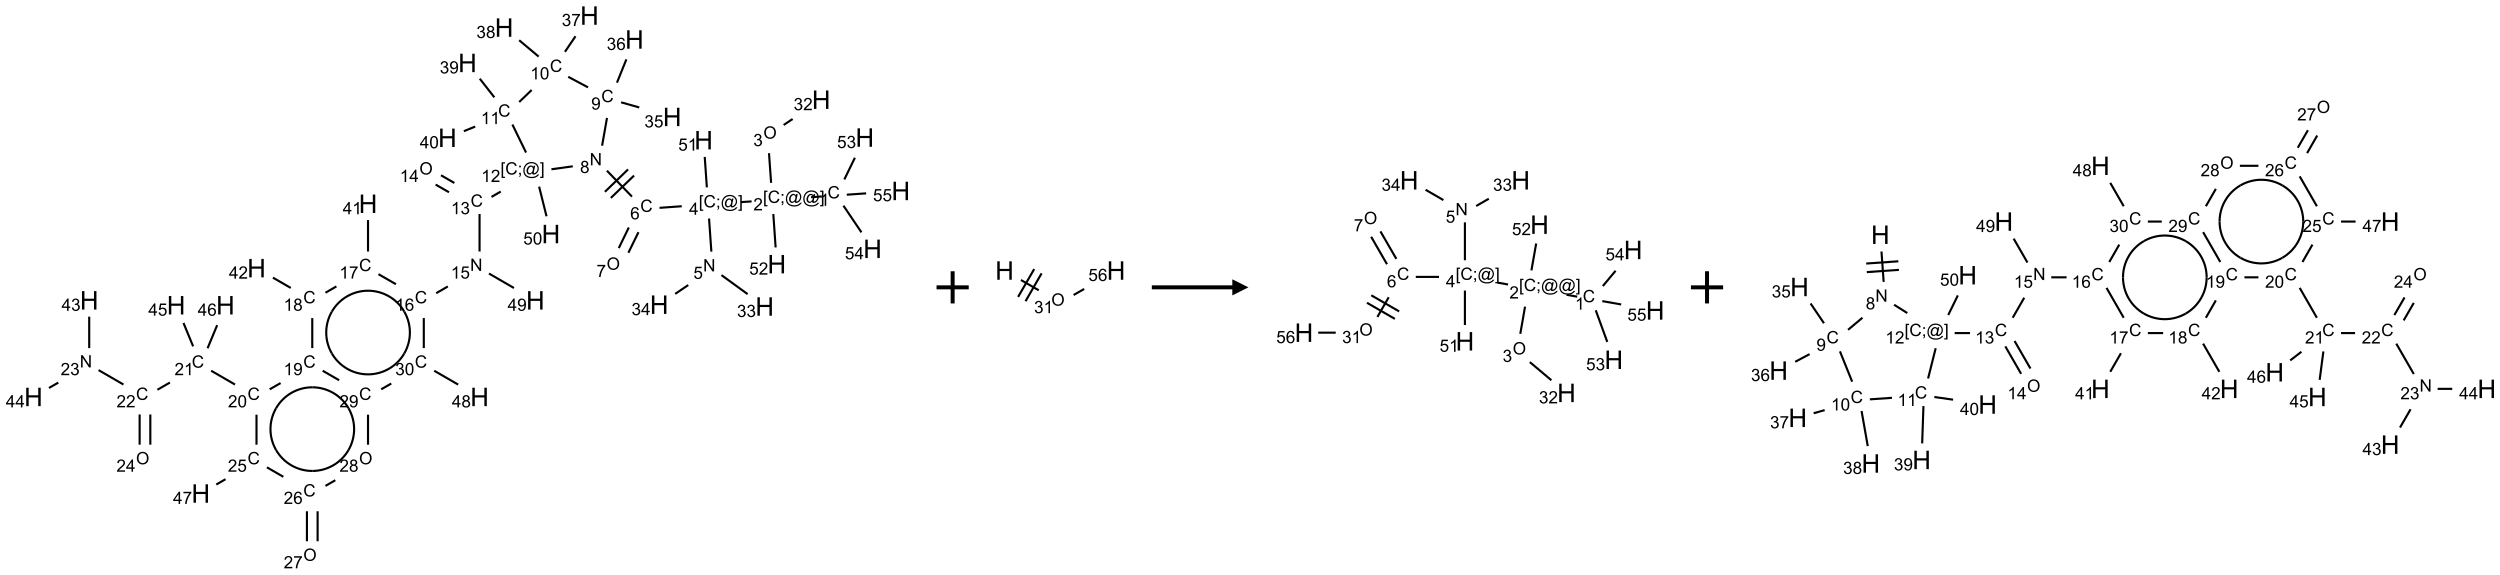 <?xml version="1.0" encoding="UTF-8"?>
<svg xmlns="http://www.w3.org/2000/svg" xmlns:xlink="http://www.w3.org/1999/xlink" width="1553" height="357" viewBox="0 0 1553 357">
<defs>
<g>
<g id="glyph-0-0">
<path d="M 1.332 0 L 1.332 -6.668 L 6.668 -6.668 L 6.668 0 Z M 1.5 -0.168 L 6.5 -0.168 L 6.5 -6.5 L 1.5 -6.5 Z M 1.5 -0.168 "/>
</g>
<g id="glyph-0-1">
<path d="M 6.27 -2.676 L 7.281 -2.422 C 7.07 -1.594 6.688 -0.961 6.137 -0.523 C 5.586 -0.086 4.914 0.129 4.121 0.129 C 3.297 0.129 2.629 -0.039 2.113 -0.371 C 1.598 -0.707 1.203 -1.191 0.934 -1.828 C 0.664 -2.465 0.531 -3.145 0.531 -3.875 C 0.531 -4.672 0.684 -5.363 0.988 -5.957 C 1.293 -6.547 1.723 -6.996 2.285 -7.305 C 2.844 -7.613 3.461 -7.766 4.137 -7.766 C 4.898 -7.766 5.543 -7.57 6.062 -7.184 C 6.582 -6.793 6.945 -6.246 7.152 -5.543 L 6.156 -5.309 C 5.98 -5.863 5.723 -6.266 5.387 -6.52 C 5.051 -6.773 4.625 -6.902 4.113 -6.902 C 3.527 -6.902 3.039 -6.762 2.645 -6.48 C 2.25 -6.199 1.973 -5.82 1.812 -5.348 C 1.652 -4.871 1.574 -4.383 1.574 -3.879 C 1.574 -3.23 1.668 -2.664 1.855 -2.18 C 2.047 -1.695 2.34 -1.332 2.738 -1.094 C 3.137 -0.855 3.57 -0.734 4.035 -0.734 C 4.602 -0.734 5.082 -0.898 5.473 -1.223 C 5.867 -1.551 6.133 -2.035 6.27 -2.676 Z M 6.27 -2.676 "/>
</g>
<g id="glyph-0-2">
<path d="M 3.973 0 L 3.035 0 L 3.035 -5.973 C 2.809 -5.758 2.516 -5.543 2.148 -5.328 C 1.781 -5.113 1.453 -4.953 1.16 -4.844 L 1.16 -5.75 C 1.684 -5.996 2.145 -6.297 2.535 -6.645 C 2.93 -6.996 3.207 -7.336 3.371 -7.668 L 3.973 -7.668 Z M 3.973 0 "/>
</g>
<g id="glyph-0-3">
<path d="M 0.723 2.121 L 0.723 -7.637 L 2.793 -7.637 L 2.793 -6.859 L 1.66 -6.859 L 1.66 1.344 L 2.793 1.344 L 2.793 2.121 Z M 0.723 2.121 "/>
</g>
<g id="glyph-0-4">
<path d="M 0.949 -4.465 L 0.949 -5.531 L 2.016 -5.531 L 2.016 -4.465 Z M 0.949 0 L 0.949 -1.066 L 2.016 -1.066 L 2.016 0 C 2.016 0.391 1.945 0.711 1.809 0.949 C 1.668 1.191 1.449 1.379 1.145 1.512 L 0.887 1.109 C 1.082 1.023 1.23 0.895 1.324 0.727 C 1.418 0.559 1.469 0.316 1.48 0 Z M 0.949 0 "/>
</g>
<g id="glyph-0-5">
<path d="M 6.047 -0.848 C 5.82 -0.59 5.57 -0.379 5.289 -0.223 C 5.008 -0.062 4.73 0.016 4.449 0.016 C 4.141 0.016 3.84 -0.074 3.547 -0.254 C 3.254 -0.434 3.02 -0.715 2.836 -1.09 C 2.652 -1.465 2.562 -1.875 2.562 -2.324 C 2.562 -2.875 2.703 -3.43 2.988 -3.98 C 3.27 -4.535 3.621 -4.953 4.043 -5.23 C 4.461 -5.508 4.871 -5.645 5.266 -5.645 C 5.566 -5.645 5.855 -5.566 6.129 -5.41 C 6.402 -5.25 6.641 -5.012 6.84 -4.688 L 7.016 -5.496 L 7.949 -5.496 L 7.199 -2 C 7.094 -1.516 7.043 -1.246 7.043 -1.191 C 7.043 -1.098 7.078 -1.02 7.148 -0.949 C 7.219 -0.883 7.305 -0.848 7.406 -0.848 C 7.59 -0.848 7.832 -0.953 8.129 -1.168 C 8.527 -1.445 8.84 -1.816 9.07 -2.285 C 9.301 -2.75 9.418 -3.234 9.418 -3.73 C 9.418 -4.309 9.27 -4.852 8.973 -5.355 C 8.676 -5.859 8.23 -6.262 7.645 -6.562 C 7.055 -6.863 6.406 -7.016 5.691 -7.016 C 4.879 -7.016 4.137 -6.824 3.465 -6.445 C 2.793 -6.066 2.273 -5.52 1.902 -4.809 C 1.535 -4.098 1.348 -3.34 1.348 -2.527 C 1.348 -1.676 1.535 -0.941 1.902 -0.328 C 2.273 0.285 2.809 0.742 3.508 1.035 C 4.207 1.328 4.984 1.473 5.832 1.473 C 6.742 1.473 7.504 1.32 8.121 1.016 C 8.734 0.711 9.195 0.34 9.5 -0.098 L 10.441 -0.098 C 10.266 0.266 9.961 0.637 9.531 1.016 C 9.102 1.395 8.59 1.695 7.996 1.914 C 7.402 2.133 6.688 2.246 5.848 2.246 C 5.078 2.246 4.367 2.145 3.715 1.949 C 3.066 1.75 2.512 1.453 2.051 1.055 C 1.594 0.656 1.25 0.199 1.016 -0.316 C 0.723 -0.973 0.578 -1.684 0.578 -2.441 C 0.578 -3.289 0.75 -4.098 1.098 -4.863 C 1.523 -5.805 2.125 -6.527 2.902 -7.027 C 3.684 -7.527 4.629 -7.777 5.738 -7.777 C 6.602 -7.777 7.375 -7.602 8.059 -7.246 C 8.746 -6.895 9.285 -6.371 9.684 -5.672 C 10.02 -5.07 10.188 -4.418 10.188 -3.715 C 10.188 -2.707 9.832 -1.812 9.125 -1.031 C 8.492 -0.328 7.801 0.02 7.051 0.02 C 6.812 0.02 6.617 -0.016 6.473 -0.09 C 6.324 -0.16 6.215 -0.266 6.145 -0.402 C 6.102 -0.488 6.066 -0.637 6.047 -0.848 Z M 3.527 -2.262 C 3.527 -1.785 3.641 -1.414 3.863 -1.152 C 4.09 -0.887 4.348 -0.754 4.641 -0.754 C 4.836 -0.754 5.039 -0.812 5.254 -0.93 C 5.469 -1.047 5.676 -1.219 5.871 -1.449 C 6.066 -1.676 6.23 -1.969 6.355 -2.32 C 6.48 -2.672 6.543 -3.027 6.543 -3.379 C 6.543 -3.852 6.426 -4.219 6.191 -4.48 C 5.957 -4.738 5.672 -4.871 5.332 -4.871 C 5.109 -4.871 4.902 -4.812 4.707 -4.699 C 4.512 -4.586 4.32 -4.406 4.137 -4.156 C 3.953 -3.906 3.805 -3.602 3.691 -3.246 C 3.582 -2.887 3.527 -2.559 3.527 -2.262 Z M 3.527 -2.262 "/>
</g>
<g id="glyph-0-6">
<path d="M 2.27 2.121 L 0.203 2.121 L 0.203 1.344 L 1.332 1.344 L 1.332 -6.859 L 0.203 -6.859 L 0.203 -7.637 L 2.27 -7.637 Z M 2.27 2.121 "/>
</g>
<g id="glyph-0-7">
<path d="M 5.371 -0.902 L 5.371 0 L 0.324 0 C 0.316 -0.227 0.352 -0.441 0.434 -0.652 C 0.562 -0.996 0.766 -1.332 1.051 -1.668 C 1.332 -2 1.742 -2.387 2.277 -2.824 C 3.105 -3.504 3.668 -4.043 3.957 -4.441 C 4.25 -4.84 4.395 -5.215 4.395 -5.566 C 4.395 -5.938 4.262 -6.254 3.996 -6.508 C 3.73 -6.762 3.387 -6.891 2.957 -6.891 C 2.508 -6.891 2.145 -6.754 1.875 -6.484 C 1.605 -6.215 1.469 -5.84 1.465 -5.359 L 0.5 -5.457 C 0.566 -6.176 0.812 -6.727 1.246 -7.102 C 1.676 -7.477 2.254 -7.668 2.98 -7.668 C 3.711 -7.668 4.293 -7.465 4.719 -7.059 C 5.145 -6.652 5.359 -6.148 5.359 -5.547 C 5.359 -5.242 5.297 -4.941 5.172 -4.645 C 5.047 -4.352 4.84 -4.039 4.551 -3.715 C 4.262 -3.387 3.777 -2.938 3.105 -2.371 C 2.543 -1.898 2.18 -1.578 2.02 -1.41 C 1.859 -1.242 1.73 -1.07 1.625 -0.902 Z M 5.371 -0.902 "/>
</g>
<g id="glyph-0-8">
<path d="M 0.516 -3.719 C 0.516 -4.984 0.855 -5.977 1.535 -6.695 C 2.215 -7.414 3.094 -7.77 4.172 -7.77 C 4.875 -7.77 5.512 -7.602 6.078 -7.266 C 6.645 -6.93 7.074 -6.461 7.371 -5.855 C 7.668 -5.254 7.816 -4.57 7.816 -3.809 C 7.816 -3.035 7.66 -2.34 7.348 -1.73 C 7.035 -1.117 6.594 -0.656 6.02 -0.34 C 5.449 -0.027 4.828 0.129 4.168 0.129 C 3.449 0.129 2.805 -0.043 2.238 -0.391 C 1.672 -0.738 1.246 -1.211 0.953 -1.812 C 0.66 -2.414 0.516 -3.047 0.516 -3.719 Z M 1.559 -3.703 C 1.559 -2.781 1.805 -2.059 2.301 -1.527 C 2.793 -1 3.414 -0.734 4.16 -0.734 C 4.922 -0.734 5.547 -1 6.039 -1.535 C 6.531 -2.07 6.777 -2.828 6.777 -3.812 C 6.777 -4.434 6.672 -4.977 6.461 -5.441 C 6.25 -5.902 5.945 -6.262 5.539 -6.52 C 5.133 -6.773 4.68 -6.902 4.176 -6.902 C 3.461 -6.902 2.848 -6.656 2.332 -6.164 C 1.816 -5.672 1.559 -4.852 1.559 -3.703 Z M 1.559 -3.703 "/>
</g>
<g id="glyph-0-9">
<path d="M 0.449 -2.016 L 1.387 -2.141 C 1.492 -1.609 1.676 -1.227 1.934 -0.992 C 2.191 -0.758 2.508 -0.641 2.879 -0.641 C 3.32 -0.641 3.695 -0.793 3.996 -1.098 C 4.301 -1.402 4.453 -1.781 4.453 -2.234 C 4.453 -2.664 4.312 -3.02 4.031 -3.301 C 3.75 -3.578 3.391 -3.719 2.957 -3.719 C 2.781 -3.719 2.562 -3.684 2.297 -3.613 L 2.402 -4.438 C 2.465 -4.43 2.516 -4.426 2.551 -4.426 C 2.949 -4.426 3.312 -4.531 3.629 -4.738 C 3.949 -4.949 4.109 -5.27 4.109 -5.703 C 4.109 -6.047 3.992 -6.332 3.762 -6.559 C 3.527 -6.785 3.227 -6.895 2.859 -6.895 C 2.496 -6.895 2.191 -6.781 1.949 -6.551 C 1.707 -6.324 1.547 -5.98 1.48 -5.52 L 0.543 -5.688 C 0.656 -6.316 0.918 -6.805 1.324 -7.148 C 1.73 -7.492 2.234 -7.668 2.84 -7.668 C 3.254 -7.668 3.641 -7.578 3.988 -7.398 C 4.34 -7.219 4.609 -6.977 4.793 -6.668 C 4.98 -6.359 5.074 -6.031 5.074 -5.684 C 5.074 -5.352 4.984 -5.051 4.809 -4.781 C 4.629 -4.512 4.367 -4.297 4.02 -4.137 C 4.473 -4.031 4.824 -3.816 5.074 -3.488 C 5.324 -3.16 5.449 -2.75 5.449 -2.254 C 5.449 -1.59 5.203 -1.023 4.719 -0.559 C 4.234 -0.098 3.617 0.137 2.875 0.137 C 2.203 0.137 1.648 -0.062 1.207 -0.465 C 0.762 -0.863 0.512 -1.379 0.449 -2.016 Z M 0.449 -2.016 "/>
</g>
<g id="glyph-0-10">
<path d="M 3.449 0 L 3.449 -1.828 L 0.137 -1.828 L 0.137 -2.688 L 3.621 -7.637 L 4.387 -7.637 L 4.387 -2.688 L 5.418 -2.688 L 5.418 -1.828 L 4.387 -1.828 L 4.387 0 Z M 3.449 -2.688 L 3.449 -6.129 L 1.059 -2.688 Z M 3.449 -2.688 "/>
</g>
<g id="glyph-0-11">
<path d="M 0.812 0 L 0.812 -7.637 L 1.848 -7.637 L 5.859 -1.641 L 5.859 -7.637 L 6.828 -7.637 L 6.828 0 L 5.793 0 L 1.781 -6 L 1.781 0 Z M 0.812 0 "/>
</g>
<g id="glyph-0-12">
<path d="M 0.441 -2 L 1.426 -2.082 C 1.5 -1.605 1.668 -1.242 1.934 -1.004 C 2.199 -0.762 2.52 -0.641 2.895 -0.641 C 3.348 -0.641 3.73 -0.812 4.043 -1.152 C 4.355 -1.492 4.512 -1.941 4.512 -2.504 C 4.512 -3.039 4.359 -3.461 4.059 -3.77 C 3.758 -4.078 3.367 -4.234 2.879 -4.234 C 2.578 -4.234 2.305 -4.164 2.062 -4.027 C 1.82 -3.891 1.629 -3.715 1.488 -3.496 L 0.609 -3.609 L 1.348 -7.531 L 5.145 -7.531 L 5.145 -6.637 L 2.098 -6.637 L 1.688 -4.582 C 2.145 -4.902 2.625 -5.062 3.129 -5.062 C 3.797 -5.062 4.359 -4.832 4.816 -4.371 C 5.277 -3.91 5.504 -3.312 5.504 -2.59 C 5.504 -1.898 5.305 -1.301 4.902 -0.797 C 4.41 -0.18 3.742 0.129 2.895 0.129 C 2.199 0.129 1.633 -0.062 1.195 -0.453 C 0.758 -0.844 0.504 -1.359 0.441 -2 Z M 0.441 -2 "/>
</g>
<g id="glyph-0-13">
<path d="M 5.309 -5.766 L 4.375 -5.691 C 4.293 -6.059 4.172 -6.328 4.02 -6.496 C 3.766 -6.762 3.453 -6.895 3.082 -6.895 C 2.785 -6.895 2.523 -6.812 2.297 -6.645 C 2 -6.43 1.77 -6.117 1.598 -5.703 C 1.43 -5.289 1.34 -4.703 1.332 -3.938 C 1.559 -4.281 1.836 -4.535 2.16 -4.703 C 2.488 -4.871 2.828 -4.953 3.188 -4.953 C 3.812 -4.953 4.344 -4.723 4.785 -4.262 C 5.223 -3.801 5.441 -3.207 5.441 -2.48 C 5.441 -2 5.34 -1.555 5.133 -1.145 C 4.926 -0.73 4.641 -0.418 4.281 -0.199 C 3.922 0.02 3.512 0.129 3.051 0.129 C 2.27 0.129 1.633 -0.156 1.141 -0.73 C 0.648 -1.305 0.402 -2.254 0.402 -3.574 C 0.402 -5.051 0.672 -6.121 1.219 -6.793 C 1.695 -7.375 2.336 -7.668 3.141 -7.668 C 3.742 -7.668 4.234 -7.5 4.617 -7.16 C 5 -6.824 5.23 -6.359 5.309 -5.766 Z M 1.48 -2.473 C 1.48 -2.152 1.547 -1.844 1.684 -1.547 C 1.82 -1.25 2.016 -1.027 2.262 -0.871 C 2.508 -0.719 2.766 -0.641 3.035 -0.641 C 3.434 -0.641 3.773 -0.801 4.059 -1.121 C 4.344 -1.441 4.484 -1.875 4.484 -2.422 C 4.484 -2.949 4.344 -3.367 4.062 -3.668 C 3.781 -3.973 3.426 -4.125 3 -4.125 C 2.578 -4.125 2.219 -3.973 1.922 -3.668 C 1.625 -3.363 1.48 -2.969 1.48 -2.473 Z M 1.48 -2.473 "/>
</g>
<g id="glyph-0-14">
<path d="M 0.504 -6.637 L 0.504 -7.535 L 5.449 -7.535 L 5.449 -6.809 C 4.961 -6.289 4.48 -5.602 4.004 -4.746 C 3.527 -3.887 3.156 -3.004 2.895 -2.098 C 2.707 -1.461 2.59 -0.762 2.535 0 L 1.574 0 C 1.582 -0.602 1.703 -1.328 1.926 -2.176 C 2.152 -3.027 2.477 -3.848 2.898 -4.637 C 3.32 -5.426 3.77 -6.094 4.246 -6.637 Z M 0.504 -6.637 "/>
</g>
<g id="glyph-0-15">
<path d="M 1.887 -4.141 C 1.496 -4.281 1.207 -4.484 1.02 -4.75 C 0.832 -5.016 0.738 -5.328 0.738 -5.699 C 0.738 -6.254 0.938 -6.719 1.34 -7.098 C 1.738 -7.477 2.27 -7.668 2.934 -7.668 C 3.598 -7.668 4.137 -7.473 4.543 -7.086 C 4.949 -6.699 5.152 -6.227 5.152 -5.672 C 5.152 -5.316 5.059 -5.008 4.871 -4.746 C 4.688 -4.484 4.406 -4.281 4.027 -4.141 C 4.496 -3.988 4.852 -3.742 5.098 -3.402 C 5.34 -3.062 5.465 -2.656 5.465 -2.184 C 5.465 -1.531 5.234 -0.98 4.77 -0.535 C 4.309 -0.09 3.703 0.129 2.949 0.129 C 2.195 0.129 1.586 -0.094 1.125 -0.539 C 0.664 -0.984 0.434 -1.543 0.434 -2.207 C 0.434 -2.703 0.559 -3.121 0.809 -3.457 C 1.062 -3.793 1.422 -4.02 1.887 -4.141 Z M 1.699 -5.73 C 1.699 -5.367 1.812 -5.074 2.047 -4.844 C 2.281 -4.613 2.582 -4.5 2.953 -4.5 C 3.312 -4.5 3.609 -4.613 3.84 -4.84 C 4.07 -5.066 4.188 -5.348 4.188 -5.676 C 4.188 -6.02 4.07 -6.309 3.832 -6.543 C 3.594 -6.777 3.297 -6.895 2.941 -6.895 C 2.586 -6.895 2.289 -6.781 2.051 -6.551 C 1.816 -6.324 1.699 -6.047 1.699 -5.73 Z M 1.395 -2.203 C 1.395 -1.938 1.461 -1.676 1.586 -1.426 C 1.711 -1.176 1.902 -0.984 2.152 -0.848 C 2.402 -0.711 2.672 -0.641 2.957 -0.641 C 3.406 -0.641 3.777 -0.785 4.066 -1.074 C 4.359 -1.363 4.504 -1.727 4.504 -2.172 C 4.504 -2.625 4.355 -2.996 4.055 -3.293 C 3.754 -3.586 3.379 -3.734 2.926 -3.734 C 2.484 -3.734 2.121 -3.59 1.832 -3.297 C 1.543 -3.004 1.395 -2.641 1.395 -2.203 Z M 1.395 -2.203 "/>
</g>
<g id="glyph-0-16">
<path d="M 0.582 -1.766 L 1.484 -1.848 C 1.562 -1.426 1.707 -1.117 1.922 -0.926 C 2.137 -0.734 2.414 -0.641 2.75 -0.641 C 3.039 -0.641 3.289 -0.707 3.508 -0.84 C 3.727 -0.973 3.902 -1.148 4.043 -1.367 C 4.18 -1.586 4.297 -1.887 4.391 -2.262 C 4.484 -2.637 4.531 -3.016 4.531 -3.406 C 4.531 -3.449 4.531 -3.512 4.527 -3.594 C 4.34 -3.297 4.082 -3.055 3.758 -2.867 C 3.434 -2.68 3.082 -2.59 2.703 -2.59 C 2.07 -2.59 1.535 -2.816 1.098 -3.277 C 0.66 -3.734 0.441 -4.34 0.441 -5.09 C 0.441 -5.863 0.672 -6.484 1.129 -6.957 C 1.586 -7.43 2.156 -7.668 2.844 -7.668 C 3.34 -7.668 3.793 -7.531 4.207 -7.266 C 4.617 -7 4.93 -6.617 5.145 -6.121 C 5.355 -5.629 5.465 -4.91 5.465 -3.973 C 5.465 -2.996 5.359 -2.223 5.145 -1.645 C 4.934 -1.066 4.617 -0.625 4.199 -0.324 C 3.781 -0.02 3.293 0.129 2.73 0.129 C 2.133 0.129 1.645 -0.035 1.266 -0.367 C 0.887 -0.699 0.66 -1.164 0.582 -1.766 Z M 4.422 -5.137 C 4.422 -5.676 4.277 -6.102 3.992 -6.418 C 3.707 -6.734 3.359 -6.891 2.957 -6.891 C 2.543 -6.891 2.18 -6.719 1.871 -6.379 C 1.562 -6.039 1.406 -5.598 1.406 -5.059 C 1.406 -4.57 1.555 -4.176 1.848 -3.871 C 2.141 -3.566 2.5 -3.418 2.934 -3.418 C 3.367 -3.418 3.723 -3.57 4.004 -3.871 C 4.281 -4.176 4.422 -4.598 4.422 -5.137 Z M 4.422 -5.137 "/>
</g>
<g id="glyph-0-17">
<path d="M 0.441 -3.766 C 0.441 -4.668 0.535 -5.395 0.723 -5.945 C 0.906 -6.496 1.184 -6.922 1.551 -7.219 C 1.918 -7.516 2.375 -7.668 2.934 -7.668 C 3.344 -7.668 3.703 -7.586 4.012 -7.418 C 4.32 -7.254 4.574 -7.016 4.777 -6.707 C 4.977 -6.395 5.137 -6.016 5.25 -5.57 C 5.363 -5.125 5.422 -4.523 5.422 -3.766 C 5.422 -2.871 5.328 -2.148 5.145 -1.598 C 4.961 -1.047 4.688 -0.621 4.32 -0.32 C 3.953 -0.02 3.492 0.129 2.934 0.129 C 2.195 0.129 1.617 -0.133 1.199 -0.66 C 0.695 -1.297 0.441 -2.332 0.441 -3.766 Z M 1.406 -3.766 C 1.406 -2.512 1.555 -1.68 1.848 -1.262 C 2.141 -0.848 2.5 -0.641 2.934 -0.641 C 3.363 -0.641 3.727 -0.848 4.02 -1.266 C 4.312 -1.684 4.457 -2.516 4.457 -3.766 C 4.457 -5.023 4.312 -5.859 4.02 -6.27 C 3.727 -6.684 3.359 -6.891 2.922 -6.891 C 2.492 -6.891 2.148 -6.707 1.891 -6.344 C 1.566 -5.879 1.406 -5.02 1.406 -3.766 Z M 1.406 -3.766 "/>
</g>
<g id="glyph-1-0">
<path d="M 2 0 L 2 -10 L 10 -10 L 10 0 Z M 2.25 -0.25 L 9.75 -0.25 L 9.75 -9.75 L 2.25 -9.75 Z M 2.25 -0.25 "/>
</g>
<g id="glyph-1-1">
<path d="M 1.281 0 L 1.281 -11.453 L 2.797 -11.453 L 2.797 -6.75 L 8.75 -6.75 L 8.75 -11.453 L 10.266 -11.453 L 10.266 0 L 8.75 0 L 8.75 -5.398 L 2.797 -5.398 L 2.797 0 Z M 1.281 0 "/>
</g>
</g>
</defs>
<path fill="none" stroke-width="0.033" stroke-linecap="butt" stroke-linejoin="miter" stroke="rgb(0%, 0%, 0%)" stroke-opacity="1" stroke-miterlimit="10" d="M 12.243 2.809 L 12.076 2.821 " transform="matrix(40, 0, 0, 40, 20.779, 9.674)"/>
<path fill="none" stroke-width="0.033" stroke-linecap="butt" stroke-linejoin="miter" stroke="rgb(0%, 0%, 0%)" stroke-opacity="1" stroke-miterlimit="10" d="M 11.456 2.598 L 11.423 2.137 " transform="matrix(40, 0, 0, 40, 20.779, 9.674)"/>
<path fill="none" stroke-width="0.033" stroke-linecap="butt" stroke-linejoin="miter" stroke="rgb(0%, 0%, 0%)" stroke-opacity="1" stroke-miterlimit="10" d="M 11.651 1.699 L 11.79 1.606 " transform="matrix(40, 0, 0, 40, 20.779, 9.674)"/>
<path fill="none" stroke-width="0.033" stroke-linecap="butt" stroke-linejoin="miter" stroke="rgb(0%, 0%, 0%)" stroke-opacity="1" stroke-miterlimit="10" d="M 11.153 2.886 L 10.987 2.897 " transform="matrix(40, 0, 0, 40, 20.779, 9.674)"/>
<path fill="none" stroke-width="0.033" stroke-linecap="butt" stroke-linejoin="miter" stroke="rgb(0%, 0%, 0%)" stroke-opacity="1" stroke-miterlimit="10" d="M 10.492 3.152 L 10.528 3.666 " transform="matrix(40, 0, 0, 40, 20.779, 9.674)"/>
<path fill="none" stroke-width="0.033" stroke-linecap="butt" stroke-linejoin="miter" stroke="rgb(0%, 0%, 0%)" stroke-opacity="1" stroke-miterlimit="10" d="M 10.685 4.031 L 11.091 4.326 " transform="matrix(40, 0, 0, 40, 20.779, 9.674)"/>
<path fill="none" stroke-width="0.033" stroke-linecap="butt" stroke-linejoin="miter" stroke="rgb(0%, 0%, 0%)" stroke-opacity="1" stroke-miterlimit="10" d="M 10.169 4.185 L 9.966 4.322 " transform="matrix(40, 0, 0, 40, 20.779, 9.674)"/>
<path fill="none" stroke-width="0.033" stroke-linecap="butt" stroke-linejoin="miter" stroke="rgb(0%, 0%, 0%)" stroke-opacity="1" stroke-miterlimit="10" d="M 10.068 2.961 L 9.723 2.986 " transform="matrix(40, 0, 0, 40, 20.779, 9.674)"/>
<path fill="none" stroke-width="0.033" stroke-linecap="butt" stroke-linejoin="miter" stroke="rgb(0%, 0%, 0%)" stroke-opacity="1" stroke-miterlimit="10" d="M 9.246 3.291 L 9.09 3.611 " transform="matrix(40, 0, 0, 40, 20.779, 9.674)"/>
<path fill="none" stroke-width="0.033" stroke-linecap="butt" stroke-linejoin="miter" stroke="rgb(0%, 0%, 0%)" stroke-opacity="1" stroke-miterlimit="10" d="M 9.396 3.364 L 9.239 3.684 " transform="matrix(40, 0, 0, 40, 20.779, 9.674)"/>
<path fill="none" stroke-width="0.033" stroke-linecap="butt" stroke-linejoin="miter" stroke="rgb(0%, 0%, 0%)" stroke-opacity="1" stroke-miterlimit="10" d="M 9.295 2.812 L 8.906 2.409 " transform="matrix(40, 0, 0, 40, 20.779, 9.674)"/>
<path fill="none" stroke-width="0.033" stroke-linecap="butt" stroke-linejoin="miter" stroke="rgb(0%, 0%, 0%)" stroke-opacity="1" stroke-miterlimit="10" d="M 9.234 2.389 L 8.875 2.737 " transform="matrix(40, 0, 0, 40, 20.779, 9.674)"/>
<path fill="none" stroke-width="0.033" stroke-linecap="butt" stroke-linejoin="miter" stroke="rgb(0%, 0%, 0%)" stroke-opacity="1" stroke-miterlimit="10" d="M 9.327 2.485 L 8.967 2.832 " transform="matrix(40, 0, 0, 40, 20.779, 9.674)"/>
<path fill="none" stroke-width="0.033" stroke-linecap="butt" stroke-linejoin="miter" stroke="rgb(0%, 0%, 0%)" stroke-opacity="1" stroke-miterlimit="10" d="M 8.831 2.021 L 8.907 1.59 " transform="matrix(40, 0, 0, 40, 20.779, 9.674)"/>
<path fill="none" stroke-width="0.033" stroke-linecap="butt" stroke-linejoin="miter" stroke="rgb(0%, 0%, 0%)" stroke-opacity="1" stroke-miterlimit="10" d="M 9.126 1.347 L 9.408 1.427 " transform="matrix(40, 0, 0, 40, 20.779, 9.674)"/>
<path fill="none" stroke-width="0.033" stroke-linecap="butt" stroke-linejoin="miter" stroke="rgb(0%, 0%, 0%)" stroke-opacity="1" stroke-miterlimit="10" d="M 9.062 1.042 L 9.208 0.68 " transform="matrix(40, 0, 0, 40, 20.779, 9.674)"/>
<path fill="none" stroke-width="0.033" stroke-linecap="butt" stroke-linejoin="miter" stroke="rgb(0%, 0%, 0%)" stroke-opacity="1" stroke-miterlimit="10" d="M 8.613 1.115 L 8.305 0.951 " transform="matrix(40, 0, 0, 40, 20.779, 9.674)"/>
<path fill="none" stroke-width="0.033" stroke-linecap="butt" stroke-linejoin="miter" stroke="rgb(0%, 0%, 0%)" stroke-opacity="1" stroke-miterlimit="10" d="M 8.254 0.563 L 8.418 0.321 " transform="matrix(40, 0, 0, 40, 20.779, 9.674)"/>
<path fill="none" stroke-width="0.033" stroke-linecap="butt" stroke-linejoin="miter" stroke="rgb(0%, 0%, 0%)" stroke-opacity="1" stroke-miterlimit="10" d="M 7.846 0.637 L 7.543 0.383 " transform="matrix(40, 0, 0, 40, 20.779, 9.674)"/>
<path fill="none" stroke-width="0.033" stroke-linecap="butt" stroke-linejoin="miter" stroke="rgb(0%, 0%, 0%)" stroke-opacity="1" stroke-miterlimit="10" d="M 7.737 1.156 L 7.544 1.342 " transform="matrix(40, 0, 0, 40, 20.779, 9.674)"/>
<path fill="none" stroke-width="0.033" stroke-linecap="butt" stroke-linejoin="miter" stroke="rgb(0%, 0%, 0%)" stroke-opacity="1" stroke-miterlimit="10" d="M 7.158 1.27 L 6.931 0.98 " transform="matrix(40, 0, 0, 40, 20.779, 9.674)"/>
<path fill="none" stroke-width="0.033" stroke-linecap="butt" stroke-linejoin="miter" stroke="rgb(0%, 0%, 0%)" stroke-opacity="1" stroke-miterlimit="10" d="M 6.86 1.724 L 6.684 1.795 " transform="matrix(40, 0, 0, 40, 20.779, 9.674)"/>
<path fill="none" stroke-width="0.033" stroke-linecap="butt" stroke-linejoin="miter" stroke="rgb(0%, 0%, 0%)" stroke-opacity="1" stroke-miterlimit="10" d="M 7.438 1.692 L 7.65 2.127 " transform="matrix(40, 0, 0, 40, 20.779, 9.674)"/>
<path fill="none" stroke-width="0.033" stroke-linecap="butt" stroke-linejoin="miter" stroke="rgb(0%, 0%, 0%)" stroke-opacity="1" stroke-miterlimit="10" d="M 8.044 2.387 L 8.376 2.341 " transform="matrix(40, 0, 0, 40, 20.779, 9.674)"/>
<path fill="none" stroke-width="0.033" stroke-linecap="butt" stroke-linejoin="miter" stroke="rgb(0%, 0%, 0%)" stroke-opacity="1" stroke-miterlimit="10" d="M 7.257 2.733 L 7.113 2.816 " transform="matrix(40, 0, 0, 40, 20.779, 9.674)"/>
<path fill="none" stroke-width="0.033" stroke-linecap="butt" stroke-linejoin="miter" stroke="rgb(0%, 0%, 0%)" stroke-opacity="1" stroke-miterlimit="10" d="M 6.537 2.6 L 6.329 2.48 " transform="matrix(40, 0, 0, 40, 20.779, 9.674)"/>
<path fill="none" stroke-width="0.033" stroke-linecap="butt" stroke-linejoin="miter" stroke="rgb(0%, 0%, 0%)" stroke-opacity="1" stroke-miterlimit="10" d="M 6.453 2.744 L 6.246 2.625 " transform="matrix(40, 0, 0, 40, 20.779, 9.674)"/>
<path fill="none" stroke-width="0.033" stroke-linecap="butt" stroke-linejoin="miter" stroke="rgb(0%, 0%, 0%)" stroke-opacity="1" stroke-miterlimit="10" d="M 6.928 3.082 L 6.928 3.664 " transform="matrix(40, 0, 0, 40, 20.779, 9.674)"/>
<path fill="none" stroke-width="0.033" stroke-linecap="butt" stroke-linejoin="miter" stroke="rgb(0%, 0%, 0%)" stroke-opacity="1" stroke-miterlimit="10" d="M 6.435 4.207 L 6.255 4.311 " transform="matrix(40, 0, 0, 40, 20.779, 9.674)"/>
<path fill="none" stroke-width="0.033" stroke-linecap="butt" stroke-linejoin="miter" stroke="rgb(0%, 0%, 0%)" stroke-opacity="1" stroke-miterlimit="10" d="M 5.629 4.172 L 5.358 4.016 " transform="matrix(40, 0, 0, 40, 20.779, 9.674)"/>
<path fill="none" stroke-width="0.033" stroke-linecap="butt" stroke-linejoin="miter" stroke="rgb(0%, 0%, 0%)" stroke-opacity="1" stroke-miterlimit="10" d="M 5.196 3.664 L 5.196 3.176 " transform="matrix(40, 0, 0, 40, 20.779, 9.674)"/>
<path fill="none" stroke-width="0.033" stroke-linecap="butt" stroke-linejoin="miter" stroke="rgb(0%, 0%, 0%)" stroke-opacity="1" stroke-miterlimit="10" d="M 4.705 4.206 L 4.535 4.304 " transform="matrix(40, 0, 0, 40, 20.779, 9.674)"/>
<path fill="none" stroke-width="0.033" stroke-linecap="butt" stroke-linejoin="miter" stroke="rgb(0%, 0%, 0%)" stroke-opacity="1" stroke-miterlimit="10" d="M 3.996 4.23 L 3.719 4.07 " transform="matrix(40, 0, 0, 40, 20.779, 9.674)"/>
<path fill="none" stroke-width="0.033" stroke-linecap="butt" stroke-linejoin="miter" stroke="rgb(0%, 0%, 0%)" stroke-opacity="1" stroke-miterlimit="10" d="M 4.33 4.698 L 4.33 5.164 " transform="matrix(40, 0, 0, 40, 20.779, 9.674)"/>
<path fill="none" stroke-width="0.033" stroke-linecap="butt" stroke-linejoin="miter" stroke="rgb(0%, 0%, 0%)" stroke-opacity="1" stroke-miterlimit="10" d="M 3.838 5.707 L 3.669 5.804 " transform="matrix(40, 0, 0, 40, 20.779, 9.674)"/>
<path fill="none" stroke-width="0.033" stroke-linecap="butt" stroke-linejoin="miter" stroke="rgb(0%, 0%, 0%)" stroke-opacity="1" stroke-miterlimit="10" d="M 3.13 5.73 L 2.76 5.516 " transform="matrix(40, 0, 0, 40, 20.779, 9.674)"/>
<path fill="none" stroke-width="0.033" stroke-linecap="butt" stroke-linejoin="miter" stroke="rgb(0%, 0%, 0%)" stroke-opacity="1" stroke-miterlimit="10" d="M 2.119 5.699 L 1.925 5.811 " transform="matrix(40, 0, 0, 40, 20.779, 9.674)"/>
<path fill="none" stroke-width="0.033" stroke-linecap="butt" stroke-linejoin="miter" stroke="rgb(0%, 0%, 0%)" stroke-opacity="1" stroke-miterlimit="10" d="M 1.398 5.73 L 1.011 5.506 " transform="matrix(40, 0, 0, 40, 20.779, 9.674)"/>
<path fill="none" stroke-width="0.033" stroke-linecap="butt" stroke-linejoin="miter" stroke="rgb(0%, 0%, 0%)" stroke-opacity="1" stroke-miterlimit="10" d="M 0.866 5.164 L 0.866 4.676 " transform="matrix(40, 0, 0, 40, 20.779, 9.674)"/>
<path fill="none" stroke-width="0.033" stroke-linecap="butt" stroke-linejoin="miter" stroke="rgb(0%, 0%, 0%)" stroke-opacity="1" stroke-miterlimit="10" d="M 0.386 5.7 L 0.241 5.783 " transform="matrix(40, 0, 0, 40, 20.779, 9.674)"/>
<path fill="none" stroke-width="0.033" stroke-linecap="butt" stroke-linejoin="miter" stroke="rgb(0%, 0%, 0%)" stroke-opacity="1" stroke-miterlimit="10" d="M 1.649 6.195 L 1.649 6.664 " transform="matrix(40, 0, 0, 40, 20.779, 9.674)"/>
<path fill="none" stroke-width="0.033" stroke-linecap="butt" stroke-linejoin="miter" stroke="rgb(0%, 0%, 0%)" stroke-opacity="1" stroke-miterlimit="10" d="M 1.815 6.195 L 1.815 6.664 " transform="matrix(40, 0, 0, 40, 20.779, 9.674)"/>
<path fill="none" stroke-width="0.033" stroke-linecap="butt" stroke-linejoin="miter" stroke="rgb(0%, 0%, 0%)" stroke-opacity="1" stroke-miterlimit="10" d="M 2.48 5.137 L 2.33 4.774 " transform="matrix(40, 0, 0, 40, 20.779, 9.674)"/>
<path fill="none" stroke-width="0.033" stroke-linecap="butt" stroke-linejoin="miter" stroke="rgb(0%, 0%, 0%)" stroke-opacity="1" stroke-miterlimit="10" d="M 2.704 5.167 L 2.853 4.808 " transform="matrix(40, 0, 0, 40, 20.779, 9.674)"/>
<path fill="none" stroke-width="0.033" stroke-linecap="butt" stroke-linejoin="miter" stroke="rgb(0%, 0%, 0%)" stroke-opacity="1" stroke-miterlimit="10" d="M 3.464 6.198 L 3.464 6.664 " transform="matrix(40, 0, 0, 40, 20.779, 9.674)"/>
<path fill="none" stroke-width="0.033" stroke-linecap="butt" stroke-linejoin="miter" stroke="rgb(0%, 0%, 0%)" stroke-opacity="1" stroke-miterlimit="10" d="M 2.983 7.2 L 2.839 7.283 " transform="matrix(40, 0, 0, 40, 20.779, 9.674)"/>
<path fill="none" stroke-width="0.033" stroke-linecap="butt" stroke-linejoin="miter" stroke="rgb(0%, 0%, 0%)" stroke-opacity="1" stroke-miterlimit="10" d="M 3.626 7.016 L 3.881 7.163 " transform="matrix(40, 0, 0, 40, 20.779, 9.674)"/>
<path fill="none" stroke-width="0.033" stroke-linecap="butt" stroke-linejoin="miter" stroke="rgb(0%, 0%, 0%)" stroke-opacity="1" stroke-miterlimit="10" d="M 4.247 7.698 L 4.247 8.164 " transform="matrix(40, 0, 0, 40, 20.779, 9.674)"/>
<path fill="none" stroke-width="0.033" stroke-linecap="butt" stroke-linejoin="miter" stroke="rgb(0%, 0%, 0%)" stroke-opacity="1" stroke-miterlimit="10" d="M 4.413 7.698 L 4.413 8.164 " transform="matrix(40, 0, 0, 40, 20.779, 9.674)"/>
<path fill="none" stroke-width="0.033" stroke-linecap="butt" stroke-linejoin="miter" stroke="rgb(0%, 0%, 0%)" stroke-opacity="1" stroke-miterlimit="10" d="M 4.535 7.304 L 4.688 7.216 " transform="matrix(40, 0, 0, 40, 20.779, 9.674)"/>
<path fill="none" stroke-width="0.033" stroke-linecap="butt" stroke-linejoin="miter" stroke="rgb(0%, 0%, 0%)" stroke-opacity="1" stroke-miterlimit="10" d="M 5.196 6.664 L 5.196 6.198 " transform="matrix(40, 0, 0, 40, 20.779, 9.674)"/>
<path fill="none" stroke-width="0.033" stroke-linecap="butt" stroke-linejoin="miter" stroke="rgb(0%, 0%, 0%)" stroke-opacity="1" stroke-miterlimit="10" d="M 4.747 5.663 L 4.492 5.516 " transform="matrix(40, 0, 0, 40, 20.779, 9.674)"/>
<path fill="none" stroke-width="0.033" stroke-linecap="butt" stroke-linejoin="miter" stroke="rgb(0%, 0%, 0%)" stroke-opacity="1" stroke-miterlimit="10" d="M 5.401 5.804 L 5.557 5.714 " transform="matrix(40, 0, 0, 40, 20.779, 9.674)"/>
<path fill="none" stroke-width="0.033" stroke-linecap="butt" stroke-linejoin="miter" stroke="rgb(0%, 0%, 0%)" stroke-opacity="1" stroke-miterlimit="10" d="M 6.062 5.164 L 6.062 4.698 " transform="matrix(40, 0, 0, 40, 20.779, 9.674)"/>
<path fill="none" stroke-width="0.033" stroke-linecap="butt" stroke-linejoin="miter" stroke="rgb(0%, 0%, 0%)" stroke-opacity="1" stroke-miterlimit="10" d="M 6.224 5.516 L 6.596 5.731 " transform="matrix(40, 0, 0, 40, 20.779, 9.674)"/>
<path fill="none" stroke-width="0.033" stroke-linecap="butt" stroke-linejoin="miter" stroke="rgb(0%, 0%, 0%)" stroke-opacity="1" stroke-miterlimit="10" d="M 7.074 4.006 L 7.462 4.231 " transform="matrix(40, 0, 0, 40, 20.779, 9.674)"/>
<path fill="none" stroke-width="0.033" stroke-linecap="butt" stroke-linejoin="miter" stroke="rgb(0%, 0%, 0%)" stroke-opacity="1" stroke-miterlimit="10" d="M 7.853 2.657 L 7.968 3.117 " transform="matrix(40, 0, 0, 40, 20.779, 9.674)"/>
<path fill="none" stroke-width="0.033" stroke-linecap="butt" stroke-linejoin="miter" stroke="rgb(0%, 0%, 0%)" stroke-opacity="1" stroke-miterlimit="10" d="M 10.458 2.668 L 10.425 2.195 " transform="matrix(40, 0, 0, 40, 20.779, 9.674)"/>
<path fill="none" stroke-width="0.033" stroke-linecap="butt" stroke-linejoin="miter" stroke="rgb(0%, 0%, 0%)" stroke-opacity="1" stroke-miterlimit="10" d="M 11.49 3.082 L 11.526 3.601 " transform="matrix(40, 0, 0, 40, 20.779, 9.674)"/>
<path fill="none" stroke-width="0.033" stroke-linecap="butt" stroke-linejoin="miter" stroke="rgb(0%, 0%, 0%)" stroke-opacity="1" stroke-miterlimit="10" d="M 12.593 2.545 L 12.757 2.208 " transform="matrix(40, 0, 0, 40, 20.779, 9.674)"/>
<path fill="none" stroke-width="0.033" stroke-linecap="butt" stroke-linejoin="miter" stroke="rgb(0%, 0%, 0%)" stroke-opacity="1" stroke-miterlimit="10" d="M 12.579 2.952 L 12.859 3.367 " transform="matrix(40, 0, 0, 40, 20.779, 9.674)"/>
<path fill="none" stroke-width="0.033" stroke-linecap="butt" stroke-linejoin="miter" stroke="rgb(0%, 0%, 0%)" stroke-opacity="1" stroke-miterlimit="10" d="M 12.631 2.782 L 12.932 2.761 " transform="matrix(40, 0, 0, 40, 20.779, 9.674)"/>
<path fill="none" stroke-width="0.033" stroke-linecap="butt" stroke-linejoin="miter" stroke="rgb(0%, 0%, 0%)" stroke-opacity="1" stroke-miterlimit="10" d="M 5.196 4.273 C 5.428 4.273 5.643 4.397 5.759 4.598 " transform="matrix(40, 0, 0, 40, 20.779, 9.674)"/>
<path fill="none" stroke-width="0.033" stroke-linecap="butt" stroke-linejoin="miter" stroke="rgb(0%, 0%, 0%)" stroke-opacity="1" stroke-miterlimit="10" d="M 4.634 4.598 C 4.75 4.397 4.964 4.273 5.196 4.273 " transform="matrix(40, 0, 0, 40, 20.779, 9.674)"/>
<path fill="none" stroke-width="0.033" stroke-linecap="butt" stroke-linejoin="miter" stroke="rgb(0%, 0%, 0%)" stroke-opacity="1" stroke-miterlimit="10" d="M 4.634 5.247 C 4.518 5.046 4.518 4.799 4.634 4.598 " transform="matrix(40, 0, 0, 40, 20.779, 9.674)"/>
<path fill="none" stroke-width="0.033" stroke-linecap="butt" stroke-linejoin="miter" stroke="rgb(0%, 0%, 0%)" stroke-opacity="1" stroke-miterlimit="10" d="M 5.196 5.572 C 4.964 5.572 4.75 5.448 4.634 5.247 " transform="matrix(40, 0, 0, 40, 20.779, 9.674)"/>
<path fill="none" stroke-width="0.033" stroke-linecap="butt" stroke-linejoin="miter" stroke="rgb(0%, 0%, 0%)" stroke-opacity="1" stroke-miterlimit="10" d="M 5.759 5.247 C 5.643 5.448 5.428 5.572 5.196 5.572 " transform="matrix(40, 0, 0, 40, 20.779, 9.674)"/>
<path fill="none" stroke-width="0.033" stroke-linecap="butt" stroke-linejoin="miter" stroke="rgb(0%, 0%, 0%)" stroke-opacity="1" stroke-miterlimit="10" d="M 5.759 4.598 C 5.875 4.799 5.875 5.046 5.759 5.247 " transform="matrix(40, 0, 0, 40, 20.779, 9.674)"/>
<path fill="none" stroke-width="0.033" stroke-linecap="butt" stroke-linejoin="miter" stroke="rgb(0%, 0%, 0%)" stroke-opacity="1" stroke-miterlimit="10" d="M 3.768 6.098 C 3.884 5.897 4.098 5.773 4.33 5.773 " transform="matrix(40, 0, 0, 40, 20.779, 9.674)"/>
<path fill="none" stroke-width="0.033" stroke-linecap="butt" stroke-linejoin="miter" stroke="rgb(0%, 0%, 0%)" stroke-opacity="1" stroke-miterlimit="10" d="M 3.768 6.747 C 3.652 6.546 3.652 6.299 3.768 6.098 " transform="matrix(40, 0, 0, 40, 20.779, 9.674)"/>
<path fill="none" stroke-width="0.033" stroke-linecap="butt" stroke-linejoin="miter" stroke="rgb(0%, 0%, 0%)" stroke-opacity="1" stroke-miterlimit="10" d="M 4.33 7.072 C 4.098 7.072 3.884 6.948 3.768 6.747 " transform="matrix(40, 0, 0, 40, 20.779, 9.674)"/>
<path fill="none" stroke-width="0.033" stroke-linecap="butt" stroke-linejoin="miter" stroke="rgb(0%, 0%, 0%)" stroke-opacity="1" stroke-miterlimit="10" d="M 4.893 6.747 C 4.777 6.948 4.562 7.072 4.33 7.072 " transform="matrix(40, 0, 0, 40, 20.779, 9.674)"/>
<path fill="none" stroke-width="0.033" stroke-linecap="butt" stroke-linejoin="miter" stroke="rgb(0%, 0%, 0%)" stroke-opacity="1" stroke-miterlimit="10" d="M 4.893 6.098 C 5.009 6.299 5.009 6.546 4.893 6.747 " transform="matrix(40, 0, 0, 40, 20.779, 9.674)"/>
<path fill="none" stroke-width="0.033" stroke-linecap="butt" stroke-linejoin="miter" stroke="rgb(0%, 0%, 0%)" stroke-opacity="1" stroke-miterlimit="10" d="M 4.33 5.773 C 4.562 5.773 4.777 5.897 4.893 6.098 " transform="matrix(40, 0, 0, 40, 20.779, 9.674)"/>
<g fill="rgb(0%, 0%, 0%)" fill-opacity="1">
<use xlink:href="#glyph-0-1" x="514.062" y="123.254"/>
</g>
<g fill="rgb(0%, 0%, 0%)" fill-opacity="1">
<use xlink:href="#glyph-0-2" x="509.281" y="127.891"/>
</g>
<g fill="rgb(0%, 0%, 0%)" fill-opacity="1">
<use xlink:href="#glyph-0-3" x="473.961" y="126.051"/>
<use xlink:href="#glyph-0-1" x="476.924" y="126.051"/>
<use xlink:href="#glyph-0-4" x="484.628" y="126.051"/>
<use xlink:href="#glyph-0-5" x="487.591" y="126.051"/>
<use xlink:href="#glyph-0-5" x="498.419" y="126.051"/>
<use xlink:href="#glyph-0-6" x="509.247" y="126.051"/>
</g>
<g fill="rgb(0%, 0%, 0%)" fill-opacity="1">
<use xlink:href="#glyph-0-7" x="467.984" y="130.68"/>
</g>
<g fill="rgb(0%, 0%, 0%)" fill-opacity="1">
<use xlink:href="#glyph-0-8" x="474.207" y="86.145"/>
</g>
<g fill="rgb(0%, 0%, 0%)" fill-opacity="1">
<use xlink:href="#glyph-0-9" x="467.938" y="90.777"/>
</g>
<g fill="rgb(0%, 0%, 0%)" fill-opacity="1">
<use xlink:href="#glyph-1-1" x="504.348" y="67.656"/>
</g>
<g fill="rgb(0%, 0%, 0%)" fill-opacity="1">
<use xlink:href="#glyph-0-9" x="492.992" y="68.449"/>
<use xlink:href="#glyph-0-7" x="498.924" y="68.449"/>
</g>
<g fill="rgb(0%, 0%, 0%)" fill-opacity="1">
<use xlink:href="#glyph-0-3" x="434.059" y="128.844"/>
<use xlink:href="#glyph-0-1" x="437.022" y="128.844"/>
<use xlink:href="#glyph-0-4" x="444.725" y="128.844"/>
<use xlink:href="#glyph-0-5" x="447.689" y="128.844"/>
<use xlink:href="#glyph-0-6" x="458.517" y="128.844"/>
</g>
<g fill="rgb(0%, 0%, 0%)" fill-opacity="1">
<use xlink:href="#glyph-0-10" x="428.035" y="133.438"/>
</g>
<g fill="rgb(0%, 0%, 0%)" fill-opacity="1">
<use xlink:href="#glyph-0-11" x="436.766" y="168.605"/>
</g>
<g fill="rgb(0%, 0%, 0%)" fill-opacity="1">
<use xlink:href="#glyph-0-12" x="430.734" y="173.242"/>
</g>
<g fill="rgb(0%, 0%, 0%)" fill-opacity="1">
<use xlink:href="#glyph-1-1" x="469.227" y="196.133"/>
</g>
<g fill="rgb(0%, 0%, 0%)" fill-opacity="1">
<use xlink:href="#glyph-0-9" x="457.793" y="196.922"/>
<use xlink:href="#glyph-0-9" x="463.725" y="196.922"/>
</g>
<g fill="rgb(0%, 0%, 0%)" fill-opacity="1">
<use xlink:href="#glyph-1-1" x="403.703" y="194.988"/>
</g>
<g fill="rgb(0%, 0%, 0%)" fill-opacity="1">
<use xlink:href="#glyph-0-9" x="392.301" y="195.781"/>
<use xlink:href="#glyph-0-10" x="398.233" y="195.781"/>
</g>
<g fill="rgb(0%, 0%, 0%)" fill-opacity="1">
<use xlink:href="#glyph-0-1" x="397.727" y="131.625"/>
</g>
<g fill="rgb(0%, 0%, 0%)" fill-opacity="1">
<use xlink:href="#glyph-0-13" x="391.48" y="136.262"/>
</g>
<g fill="rgb(0%, 0%, 0%)" fill-opacity="1">
<use xlink:href="#glyph-0-8" x="376.832" y="167.582"/>
</g>
<g fill="rgb(0%, 0%, 0%)" fill-opacity="1">
<use xlink:href="#glyph-0-14" x="370.566" y="172.082"/>
</g>
<g fill="rgb(0%, 0%, 0%)" fill-opacity="1">
<use xlink:href="#glyph-0-11" x="366.285" y="102.719"/>
</g>
<g fill="rgb(0%, 0%, 0%)" fill-opacity="1">
<use xlink:href="#glyph-0-15" x="360.301" y="107.488"/>
</g>
<g fill="rgb(0%, 0%, 0%)" fill-opacity="1">
<use xlink:href="#glyph-0-1" x="373.512" y="63.457"/>
</g>
<g fill="rgb(0%, 0%, 0%)" fill-opacity="1">
<use xlink:href="#glyph-0-16" x="367.246" y="68.094"/>
</g>
<g fill="rgb(0%, 0%, 0%)" fill-opacity="1">
<use xlink:href="#glyph-1-1" x="411.785" y="78.367"/>
</g>
<g fill="rgb(0%, 0%, 0%)" fill-opacity="1">
<use xlink:href="#glyph-0-9" x="400.293" y="79.16"/>
<use xlink:href="#glyph-0-12" x="406.225" y="79.16"/>
</g>
<g fill="rgb(0%, 0%, 0%)" fill-opacity="1">
<use xlink:href="#glyph-1-1" x="388.316" y="30.254"/>
</g>
<g fill="rgb(0%, 0%, 0%)" fill-opacity="1">
<use xlink:href="#glyph-0-9" x="376.887" y="31.047"/>
<use xlink:href="#glyph-0-13" x="382.819" y="31.047"/>
</g>
<g fill="rgb(0%, 0%, 0%)" fill-opacity="1">
<use xlink:href="#glyph-0-1" x="341.57" y="44.68"/>
</g>
<g fill="rgb(0%, 0%, 0%)" fill-opacity="1">
<use xlink:href="#glyph-0-2" x="329.41" y="49.316"/>
<use xlink:href="#glyph-0-17" x="335.342" y="49.316"/>
</g>
<g fill="rgb(0%, 0%, 0%)" fill-opacity="1">
<use xlink:href="#glyph-1-1" x="360.383" y="15.402"/>
</g>
<g fill="rgb(0%, 0%, 0%)" fill-opacity="1">
<use xlink:href="#glyph-0-9" x="348.949" y="16.195"/>
<use xlink:href="#glyph-0-14" x="354.882" y="16.195"/>
</g>
<g fill="rgb(0%, 0%, 0%)" fill-opacity="1">
<use xlink:href="#glyph-1-1" x="307.371" y="22.852"/>
</g>
<g fill="rgb(0%, 0%, 0%)" fill-opacity="1">
<use xlink:href="#glyph-0-9" x="295.926" y="23.645"/>
<use xlink:href="#glyph-0-15" x="301.858" y="23.645"/>
</g>
<g fill="rgb(0%, 0%, 0%)" fill-opacity="1">
<use xlink:href="#glyph-0-1" x="309.422" y="72.465"/>
</g>
<g fill="rgb(0%, 0%, 0%)" fill-opacity="1">
<use xlink:href="#glyph-0-2" x="298.711" y="77.102"/>
<use xlink:href="#glyph-0-2" x="304.643" y="77.102"/>
</g>
<g fill="rgb(0%, 0%, 0%)" fill-opacity="1">
<use xlink:href="#glyph-1-1" x="284.613" y="44.828"/>
</g>
<g fill="rgb(0%, 0%, 0%)" fill-opacity="1">
<use xlink:href="#glyph-0-9" x="273.164" y="45.621"/>
<use xlink:href="#glyph-0-16" x="279.096" y="45.621"/>
</g>
<g fill="rgb(0%, 0%, 0%)" fill-opacity="1">
<use xlink:href="#glyph-1-1" x="272.152" y="91.332"/>
</g>
<g fill="rgb(0%, 0%, 0%)" fill-opacity="1">
<use xlink:href="#glyph-0-10" x="260.746" y="92.125"/>
<use xlink:href="#glyph-0-17" x="266.678" y="92.125"/>
</g>
<g fill="rgb(0%, 0%, 0%)" fill-opacity="1">
<use xlink:href="#glyph-0-3" x="310.879" y="108.426"/>
<use xlink:href="#glyph-0-1" x="313.842" y="108.426"/>
<use xlink:href="#glyph-0-4" x="321.546" y="108.426"/>
<use xlink:href="#glyph-0-5" x="324.509" y="108.426"/>
<use xlink:href="#glyph-0-6" x="335.337" y="108.426"/>
</g>
<g fill="rgb(0%, 0%, 0%)" fill-opacity="1">
<use xlink:href="#glyph-0-2" x="298.969" y="113.055"/>
<use xlink:href="#glyph-0-7" x="304.901" y="113.055"/>
</g>
<g fill="rgb(0%, 0%, 0%)" fill-opacity="1">
<use xlink:href="#glyph-0-1" x="292.316" y="128.418"/>
</g>
<g fill="rgb(0%, 0%, 0%)" fill-opacity="1">
<use xlink:href="#glyph-0-2" x="280.129" y="133.055"/>
<use xlink:href="#glyph-0-9" x="286.061" y="133.055"/>
</g>
<g fill="rgb(0%, 0%, 0%)" fill-opacity="1">
<use xlink:href="#glyph-0-8" x="260.512" y="108.422"/>
</g>
<g fill="rgb(0%, 0%, 0%)" fill-opacity="1">
<use xlink:href="#glyph-0-2" x="248.344" y="113.055"/>
<use xlink:href="#glyph-0-10" x="254.276" y="113.055"/>
</g>
<g fill="rgb(0%, 0%, 0%)" fill-opacity="1">
<use xlink:href="#glyph-0-11" x="292.035" y="168.285"/>
</g>
<g fill="rgb(0%, 0%, 0%)" fill-opacity="1">
<use xlink:href="#glyph-0-2" x="280.074" y="173.055"/>
<use xlink:href="#glyph-0-12" x="286.007" y="173.055"/>
</g>
<g fill="rgb(0%, 0%, 0%)" fill-opacity="1">
<use xlink:href="#glyph-0-1" x="257.672" y="188.418"/>
</g>
<g fill="rgb(0%, 0%, 0%)" fill-opacity="1">
<use xlink:href="#glyph-0-2" x="245.492" y="193.055"/>
<use xlink:href="#glyph-0-13" x="251.424" y="193.055"/>
</g>
<g fill="rgb(0%, 0%, 0%)" fill-opacity="1">
<use xlink:href="#glyph-0-1" x="223.031" y="168.418"/>
</g>
<g fill="rgb(0%, 0%, 0%)" fill-opacity="1">
<use xlink:href="#glyph-0-2" x="210.848" y="173.055"/>
<use xlink:href="#glyph-0-14" x="216.78" y="173.055"/>
</g>
<g fill="rgb(0%, 0%, 0%)" fill-opacity="1">
<use xlink:href="#glyph-1-1" x="222.852" y="132.301"/>
</g>
<g fill="rgb(0%, 0%, 0%)" fill-opacity="1">
<use xlink:href="#glyph-0-10" x="212.895" y="133.094"/>
<use xlink:href="#glyph-0-2" x="218.827" y="133.094"/>
</g>
<g fill="rgb(0%, 0%, 0%)" fill-opacity="1">
<use xlink:href="#glyph-0-1" x="188.391" y="188.418"/>
</g>
<g fill="rgb(0%, 0%, 0%)" fill-opacity="1">
<use xlink:href="#glyph-0-2" x="176.191" y="193.055"/>
<use xlink:href="#glyph-0-15" x="182.124" y="193.055"/>
</g>
<g fill="rgb(0%, 0%, 0%)" fill-opacity="1">
<use xlink:href="#glyph-1-1" x="153.57" y="172.301"/>
</g>
<g fill="rgb(0%, 0%, 0%)" fill-opacity="1">
<use xlink:href="#glyph-0-10" x="142.215" y="173.094"/>
<use xlink:href="#glyph-0-7" x="148.147" y="173.094"/>
</g>
<g fill="rgb(0%, 0%, 0%)" fill-opacity="1">
<use xlink:href="#glyph-0-1" x="188.391" y="228.418"/>
</g>
<g fill="rgb(0%, 0%, 0%)" fill-opacity="1">
<use xlink:href="#glyph-0-2" x="176.191" y="233.055"/>
<use xlink:href="#glyph-0-16" x="182.124" y="233.055"/>
</g>
<g fill="rgb(0%, 0%, 0%)" fill-opacity="1">
<use xlink:href="#glyph-0-1" x="153.75" y="248.418"/>
</g>
<g fill="rgb(0%, 0%, 0%)" fill-opacity="1">
<use xlink:href="#glyph-0-7" x="141.594" y="253.055"/>
<use xlink:href="#glyph-0-17" x="147.526" y="253.055"/>
</g>
<g fill="rgb(0%, 0%, 0%)" fill-opacity="1">
<use xlink:href="#glyph-0-1" x="119.109" y="228.418"/>
</g>
<g fill="rgb(0%, 0%, 0%)" fill-opacity="1">
<use xlink:href="#glyph-0-7" x="108.402" y="233.055"/>
<use xlink:href="#glyph-0-2" x="114.335" y="233.055"/>
</g>
<g fill="rgb(0%, 0%, 0%)" fill-opacity="1">
<use xlink:href="#glyph-0-1" x="84.469" y="248.418"/>
</g>
<g fill="rgb(0%, 0%, 0%)" fill-opacity="1">
<use xlink:href="#glyph-0-7" x="72.363" y="253.055"/>
<use xlink:href="#glyph-0-7" x="78.296" y="253.055"/>
</g>
<g fill="rgb(0%, 0%, 0%)" fill-opacity="1">
<use xlink:href="#glyph-0-11" x="49.547" y="228.285"/>
</g>
<g fill="rgb(0%, 0%, 0%)" fill-opacity="1">
<use xlink:href="#glyph-0-7" x="37.645" y="233.055"/>
<use xlink:href="#glyph-0-9" x="43.577" y="233.055"/>
</g>
<g fill="rgb(0%, 0%, 0%)" fill-opacity="1">
<use xlink:href="#glyph-1-1" x="49.648" y="192.301"/>
</g>
<g fill="rgb(0%, 0%, 0%)" fill-opacity="1">
<use xlink:href="#glyph-0-10" x="38.215" y="193.094"/>
<use xlink:href="#glyph-0-9" x="44.147" y="193.094"/>
</g>
<g fill="rgb(0%, 0%, 0%)" fill-opacity="1">
<use xlink:href="#glyph-1-1" x="15.008" y="252.301"/>
</g>
<g fill="rgb(0%, 0%, 0%)" fill-opacity="1">
<use xlink:href="#glyph-0-10" x="3.605" y="253.062"/>
<use xlink:href="#glyph-0-10" x="9.538" y="253.062"/>
</g>
<g fill="rgb(0%, 0%, 0%)" fill-opacity="1">
<use xlink:href="#glyph-0-8" x="84.484" y="288.422"/>
</g>
<g fill="rgb(0%, 0%, 0%)" fill-opacity="1">
<use xlink:href="#glyph-0-7" x="72.316" y="293.055"/>
<use xlink:href="#glyph-0-10" x="78.249" y="293.055"/>
</g>
<g fill="rgb(0%, 0%, 0%)" fill-opacity="1">
<use xlink:href="#glyph-1-1" x="103.621" y="195.348"/>
</g>
<g fill="rgb(0%, 0%, 0%)" fill-opacity="1">
<use xlink:href="#glyph-0-10" x="92.133" y="196.105"/>
<use xlink:href="#glyph-0-12" x="98.065" y="196.105"/>
</g>
<g fill="rgb(0%, 0%, 0%)" fill-opacity="1">
<use xlink:href="#glyph-1-1" x="134.238" y="195.348"/>
</g>
<g fill="rgb(0%, 0%, 0%)" fill-opacity="1">
<use xlink:href="#glyph-0-10" x="122.809" y="196.137"/>
<use xlink:href="#glyph-0-13" x="128.741" y="196.137"/>
</g>
<g fill="rgb(0%, 0%, 0%)" fill-opacity="1">
<use xlink:href="#glyph-0-1" x="153.75" y="288.418"/>
</g>
<g fill="rgb(0%, 0%, 0%)" fill-opacity="1">
<use xlink:href="#glyph-0-7" x="141.512" y="293.055"/>
<use xlink:href="#glyph-0-12" x="147.444" y="293.055"/>
</g>
<g fill="rgb(0%, 0%, 0%)" fill-opacity="1">
<use xlink:href="#glyph-1-1" x="118.93" y="312.301"/>
</g>
<g fill="rgb(0%, 0%, 0%)" fill-opacity="1">
<use xlink:href="#glyph-0-10" x="107.496" y="313.062"/>
<use xlink:href="#glyph-0-14" x="113.428" y="313.062"/>
</g>
<g fill="rgb(0%, 0%, 0%)" fill-opacity="1">
<use xlink:href="#glyph-0-1" x="188.391" y="308.418"/>
</g>
<g fill="rgb(0%, 0%, 0%)" fill-opacity="1">
<use xlink:href="#glyph-0-7" x="176.215" y="313.055"/>
<use xlink:href="#glyph-0-13" x="182.147" y="313.055"/>
</g>
<g fill="rgb(0%, 0%, 0%)" fill-opacity="1">
<use xlink:href="#glyph-0-8" x="188.406" y="348.422"/>
</g>
<g fill="rgb(0%, 0%, 0%)" fill-opacity="1">
<use xlink:href="#glyph-0-7" x="176.211" y="353.055"/>
<use xlink:href="#glyph-0-14" x="182.143" y="353.055"/>
</g>
<g fill="rgb(0%, 0%, 0%)" fill-opacity="1">
<use xlink:href="#glyph-0-8" x="223.047" y="288.422"/>
</g>
<g fill="rgb(0%, 0%, 0%)" fill-opacity="1">
<use xlink:href="#glyph-0-7" x="210.836" y="293.055"/>
<use xlink:href="#glyph-0-15" x="216.768" y="293.055"/>
</g>
<g fill="rgb(0%, 0%, 0%)" fill-opacity="1">
<use xlink:href="#glyph-0-1" x="223.031" y="248.418"/>
</g>
<g fill="rgb(0%, 0%, 0%)" fill-opacity="1">
<use xlink:href="#glyph-0-7" x="210.836" y="253.055"/>
<use xlink:href="#glyph-0-16" x="216.768" y="253.055"/>
</g>
<g fill="rgb(0%, 0%, 0%)" fill-opacity="1">
<use xlink:href="#glyph-0-1" x="257.672" y="228.418"/>
</g>
<g fill="rgb(0%, 0%, 0%)" fill-opacity="1">
<use xlink:href="#glyph-0-9" x="245.516" y="233.055"/>
<use xlink:href="#glyph-0-17" x="251.448" y="233.055"/>
</g>
<g fill="rgb(0%, 0%, 0%)" fill-opacity="1">
<use xlink:href="#glyph-1-1" x="292.137" y="252.301"/>
</g>
<g fill="rgb(0%, 0%, 0%)" fill-opacity="1">
<use xlink:href="#glyph-0-10" x="280.688" y="253.094"/>
<use xlink:href="#glyph-0-15" x="286.62" y="253.094"/>
</g>
<g fill="rgb(0%, 0%, 0%)" fill-opacity="1">
<use xlink:href="#glyph-1-1" x="326.777" y="192.301"/>
</g>
<g fill="rgb(0%, 0%, 0%)" fill-opacity="1">
<use xlink:href="#glyph-0-10" x="315.328" y="193.094"/>
<use xlink:href="#glyph-0-16" x="321.26" y="193.094"/>
</g>
<g fill="rgb(0%, 0%, 0%)" fill-opacity="1">
<use xlink:href="#glyph-1-1" x="336.453" y="151.113"/>
</g>
<g fill="rgb(0%, 0%, 0%)" fill-opacity="1">
<use xlink:href="#glyph-0-12" x="325.043" y="151.906"/>
<use xlink:href="#glyph-0-17" x="330.975" y="151.906"/>
</g>
<g fill="rgb(0%, 0%, 0%)" fill-opacity="1">
<use xlink:href="#glyph-1-1" x="431.285" y="92.816"/>
</g>
<g fill="rgb(0%, 0%, 0%)" fill-opacity="1">
<use xlink:href="#glyph-0-12" x="421.324" y="93.605"/>
<use xlink:href="#glyph-0-2" x="427.257" y="93.605"/>
</g>
<g fill="rgb(0%, 0%, 0%)" fill-opacity="1">
<use xlink:href="#glyph-1-1" x="476.77" y="169.828"/>
</g>
<g fill="rgb(0%, 0%, 0%)" fill-opacity="1">
<use xlink:href="#glyph-0-12" x="465.41" y="170.621"/>
<use xlink:href="#glyph-0-7" x="471.342" y="170.621"/>
</g>
<g fill="rgb(0%, 0%, 0%)" fill-opacity="1">
<use xlink:href="#glyph-1-1" x="531.414" y="91.184"/>
</g>
<g fill="rgb(0%, 0%, 0%)" fill-opacity="1">
<use xlink:href="#glyph-0-12" x="519.98" y="91.977"/>
<use xlink:href="#glyph-0-9" x="525.913" y="91.977"/>
</g>
<g fill="rgb(0%, 0%, 0%)" fill-opacity="1">
<use xlink:href="#glyph-1-1" x="536.25" y="160.297"/>
</g>
<g fill="rgb(0%, 0%, 0%)" fill-opacity="1">
<use xlink:href="#glyph-0-12" x="524.844" y="161.059"/>
<use xlink:href="#glyph-0-10" x="530.776" y="161.059"/>
</g>
<g fill="rgb(0%, 0%, 0%)" fill-opacity="1">
<use xlink:href="#glyph-1-1" x="553.785" y="124.348"/>
</g>
<g fill="rgb(0%, 0%, 0%)" fill-opacity="1">
<use xlink:href="#glyph-0-12" x="542.293" y="125.008"/>
<use xlink:href="#glyph-0-12" x="548.225" y="125.008"/>
</g>
<path fill="none" stroke-width="0.062" stroke-linecap="butt" stroke-linejoin="miter" stroke="rgb(0%, 0%, 0%)" stroke-opacity="1" stroke-miterlimit="10" d="M 0 0 L 0.5 0 M 0.25 -0.25 L 0.25 0.25 " transform="matrix(40, 0, 0, 40, 581.779, 178.5)"/>
<path fill="none" stroke-width="0.033" stroke-linecap="butt" stroke-linejoin="miter" stroke="rgb(0%, 0%, 0%)" stroke-opacity="1" stroke-miterlimit="10" d="M 0.255 0.147 L 0.532 0.307 " transform="matrix(40, 0, 0, 40, 624.006, 168.055)"/>
<path fill="none" stroke-width="0.033" stroke-linecap="butt" stroke-linejoin="miter" stroke="rgb(0%, 0%, 0%)" stroke-opacity="1" stroke-miterlimit="10" d="M 0.326 0.477 L 0.576 0.044 " transform="matrix(40, 0, 0, 40, 624.006, 168.055)"/>
<path fill="none" stroke-width="0.033" stroke-linecap="butt" stroke-linejoin="miter" stroke="rgb(0%, 0%, 0%)" stroke-opacity="1" stroke-miterlimit="10" d="M 0.211 0.41 L 0.461 -0.023 " transform="matrix(40, 0, 0, 40, 624.006, 168.055)"/>
<path fill="none" stroke-width="0.033" stroke-linecap="butt" stroke-linejoin="miter" stroke="rgb(0%, 0%, 0%)" stroke-opacity="1" stroke-miterlimit="10" d="M 1.073 0.38 L 1.237 0.286 " transform="matrix(40, 0, 0, 40, 624.006, 168.055)"/>
<g fill="rgb(0%, 0%, 0%)" fill-opacity="1">
<use xlink:href="#glyph-1-1" x="618.234" y="173.781"/>
</g>
<g fill="rgb(0%, 0%, 0%)" fill-opacity="1">
<use xlink:href="#glyph-0-8" x="653.07" y="189.902"/>
</g>
<g fill="rgb(0%, 0%, 0%)" fill-opacity="1">
<use xlink:href="#glyph-0-9" x="642.344" y="194.535"/>
<use xlink:href="#glyph-0-2" x="648.276" y="194.535"/>
</g>
<g fill="rgb(0%, 0%, 0%)" fill-opacity="1">
<use xlink:href="#glyph-1-1" x="687.516" y="173.781"/>
</g>
<g fill="rgb(0%, 0%, 0%)" fill-opacity="1">
<use xlink:href="#glyph-0-12" x="676.086" y="174.574"/>
<use xlink:href="#glyph-0-13" x="682.018" y="174.574"/>
</g>
<path fill-rule="nonzero" fill="rgb(0%, 0%, 0%)" fill-opacity="1" d="M 715.512 179.75 L 765.512 179.75 L 765.512 183.5 L 775.512 178.5 L 765.512 173.5 L 765.512 177.25 L 715.512 177.25 "/>
<path fill="none" stroke-width="0.033" stroke-linecap="butt" stroke-linejoin="miter" stroke="rgb(0%, 0%, 0%)" stroke-opacity="1" stroke-miterlimit="10" d="M 4.244 1.807 L 4.079 1.778 " transform="matrix(40, 0, 0, 40, 810.002, 112.01)"/>
<path fill="none" stroke-width="0.033" stroke-linecap="butt" stroke-linejoin="miter" stroke="rgb(0%, 0%, 0%)" stroke-opacity="1" stroke-miterlimit="10" d="M 3.434 1.962 L 3.36 2.384 " transform="matrix(40, 0, 0, 40, 810.002, 112.01)"/>
<path fill="none" stroke-width="0.033" stroke-linecap="butt" stroke-linejoin="miter" stroke="rgb(0%, 0%, 0%)" stroke-opacity="1" stroke-miterlimit="10" d="M 3.508 2.823 L 3.843 3.105 " transform="matrix(40, 0, 0, 40, 810.002, 112.01)"/>
<path fill="none" stroke-width="0.033" stroke-linecap="butt" stroke-linejoin="miter" stroke="rgb(0%, 0%, 0%)" stroke-opacity="1" stroke-miterlimit="10" d="M 3.17 1.618 L 3.006 1.589 " transform="matrix(40, 0, 0, 40, 810.002, 112.01)"/>
<path fill="none" stroke-width="0.033" stroke-linecap="butt" stroke-linejoin="miter" stroke="rgb(0%, 0%, 0%)" stroke-opacity="1" stroke-miterlimit="10" d="M 2.5 1.242 L 2.5 0.653 " transform="matrix(40, 0, 0, 40, 810.002, 112.01)"/>
<path fill="none" stroke-width="0.033" stroke-linecap="butt" stroke-linejoin="miter" stroke="rgb(0%, 0%, 0%)" stroke-opacity="1" stroke-miterlimit="10" d="M 2.675 0.399 L 2.871 0.286 " transform="matrix(40, 0, 0, 40, 810.002, 112.01)"/>
<path fill="none" stroke-width="0.033" stroke-linecap="butt" stroke-linejoin="miter" stroke="rgb(0%, 0%, 0%)" stroke-opacity="1" stroke-miterlimit="10" d="M 2.166 0.307 L 1.889 0.147 " transform="matrix(40, 0, 0, 40, 810.002, 112.01)"/>
<path fill="none" stroke-width="0.033" stroke-linecap="butt" stroke-linejoin="miter" stroke="rgb(0%, 0%, 0%)" stroke-opacity="1" stroke-miterlimit="10" d="M 2.098 1.5 L 1.737 1.5 " transform="matrix(40, 0, 0, 40, 810.002, 112.01)"/>
<path fill="none" stroke-width="0.033" stroke-linecap="butt" stroke-linejoin="miter" stroke="rgb(0%, 0%, 0%)" stroke-opacity="1" stroke-miterlimit="10" d="M 1.435 1.22 L 1.188 0.793 " transform="matrix(40, 0, 0, 40, 810.002, 112.01)"/>
<path fill="none" stroke-width="0.033" stroke-linecap="butt" stroke-linejoin="miter" stroke="rgb(0%, 0%, 0%)" stroke-opacity="1" stroke-miterlimit="10" d="M 1.29 1.303 L 1.044 0.877 " transform="matrix(40, 0, 0, 40, 810.002, 112.01)"/>
<path fill="none" stroke-width="0.033" stroke-linecap="butt" stroke-linejoin="miter" stroke="rgb(0%, 0%, 0%)" stroke-opacity="1" stroke-miterlimit="10" d="M 1.317 1.816 L 1.141 2.122 " transform="matrix(40, 0, 0, 40, 810.002, 112.01)"/>
<path fill="none" stroke-width="0.033" stroke-linecap="butt" stroke-linejoin="miter" stroke="rgb(0%, 0%, 0%)" stroke-opacity="1" stroke-miterlimit="10" d="M 0.979 1.902 L 1.412 2.152 " transform="matrix(40, 0, 0, 40, 810.002, 112.01)"/>
<path fill="none" stroke-width="0.033" stroke-linecap="butt" stroke-linejoin="miter" stroke="rgb(0%, 0%, 0%)" stroke-opacity="1" stroke-miterlimit="10" d="M 1.046 1.786 L 1.479 2.036 " transform="matrix(40, 0, 0, 40, 810.002, 112.01)"/>
<path fill="none" stroke-width="0.033" stroke-linecap="butt" stroke-linejoin="miter" stroke="rgb(0%, 0%, 0%)" stroke-opacity="1" stroke-miterlimit="10" d="M 0.494 2.366 L 0.222 2.366 " transform="matrix(40, 0, 0, 40, 810.002, 112.01)"/>
<path fill="none" stroke-width="0.033" stroke-linecap="butt" stroke-linejoin="miter" stroke="rgb(0%, 0%, 0%)" stroke-opacity="1" stroke-miterlimit="10" d="M 2.5 1.712 L 2.5 2.247 " transform="matrix(40, 0, 0, 40, 810.002, 112.01)"/>
<path fill="none" stroke-width="0.033" stroke-linecap="butt" stroke-linejoin="miter" stroke="rgb(0%, 0%, 0%)" stroke-opacity="1" stroke-miterlimit="10" d="M 3.533 1.399 L 3.607 0.981 " transform="matrix(40, 0, 0, 40, 810.002, 112.01)"/>
<path fill="none" stroke-width="0.033" stroke-linecap="butt" stroke-linejoin="miter" stroke="rgb(0%, 0%, 0%)" stroke-opacity="1" stroke-miterlimit="10" d="M 4.532 2.019 L 4.711 2.51 " transform="matrix(40, 0, 0, 40, 810.002, 112.01)"/>
<path fill="none" stroke-width="0.033" stroke-linecap="butt" stroke-linejoin="miter" stroke="rgb(0%, 0%, 0%)" stroke-opacity="1" stroke-miterlimit="10" d="M 4.642 1.642 L 4.84 1.405 " transform="matrix(40, 0, 0, 40, 810.002, 112.01)"/>
<path fill="none" stroke-width="0.033" stroke-linecap="butt" stroke-linejoin="miter" stroke="rgb(0%, 0%, 0%)" stroke-opacity="1" stroke-miterlimit="10" d="M 4.634 1.876 L 4.927 1.928 " transform="matrix(40, 0, 0, 40, 810.002, 112.01)"/>
<g fill="rgb(0%, 0%, 0%)" fill-opacity="1">
<use xlink:href="#glyph-0-1" x="983.195" y="187.746"/>
</g>
<g fill="rgb(0%, 0%, 0%)" fill-opacity="1">
<use xlink:href="#glyph-0-2" x="978.414" y="192.383"/>
</g>
<g fill="rgb(0%, 0%, 0%)" fill-opacity="1">
<use xlink:href="#glyph-0-3" x="943.605" y="180.809"/>
<use xlink:href="#glyph-0-1" x="946.569" y="180.809"/>
<use xlink:href="#glyph-0-4" x="954.272" y="180.809"/>
<use xlink:href="#glyph-0-5" x="957.236" y="180.809"/>
<use xlink:href="#glyph-0-5" x="968.064" y="180.809"/>
<use xlink:href="#glyph-0-6" x="978.892" y="180.809"/>
</g>
<g fill="rgb(0%, 0%, 0%)" fill-opacity="1">
<use xlink:href="#glyph-0-7" x="937.629" y="185.438"/>
</g>
<g fill="rgb(0%, 0%, 0%)" fill-opacity="1">
<use xlink:href="#glyph-0-8" x="939.695" y="220.195"/>
</g>
<g fill="rgb(0%, 0%, 0%)" fill-opacity="1">
<use xlink:href="#glyph-0-9" x="933.426" y="224.828"/>
</g>
<g fill="rgb(0%, 0%, 0%)" fill-opacity="1">
<use xlink:href="#glyph-1-1" x="967.316" y="249.785"/>
</g>
<g fill="rgb(0%, 0%, 0%)" fill-opacity="1">
<use xlink:href="#glyph-0-9" x="955.961" y="250.578"/>
<use xlink:href="#glyph-0-7" x="961.893" y="250.578"/>
</g>
<g fill="rgb(0%, 0%, 0%)" fill-opacity="1">
<use xlink:href="#glyph-0-3" x="904.215" y="173.863"/>
<use xlink:href="#glyph-0-1" x="907.178" y="173.863"/>
<use xlink:href="#glyph-0-4" x="914.882" y="173.863"/>
<use xlink:href="#glyph-0-5" x="917.845" y="173.863"/>
<use xlink:href="#glyph-0-6" x="928.673" y="173.863"/>
</g>
<g fill="rgb(0%, 0%, 0%)" fill-opacity="1">
<use xlink:href="#glyph-0-10" x="898.188" y="178.461"/>
</g>
<g fill="rgb(0%, 0%, 0%)" fill-opacity="1">
<use xlink:href="#glyph-0-11" x="904.129" y="133.723"/>
</g>
<g fill="rgb(0%, 0%, 0%)" fill-opacity="1">
<use xlink:href="#glyph-0-12" x="898.098" y="138.359"/>
</g>
<g fill="rgb(0%, 0%, 0%)" fill-opacity="1">
<use xlink:href="#glyph-1-1" x="938.871" y="117.738"/>
</g>
<g fill="rgb(0%, 0%, 0%)" fill-opacity="1">
<use xlink:href="#glyph-0-9" x="927.438" y="118.531"/>
<use xlink:href="#glyph-0-9" x="933.37" y="118.531"/>
</g>
<g fill="rgb(0%, 0%, 0%)" fill-opacity="1">
<use xlink:href="#glyph-1-1" x="869.59" y="117.738"/>
</g>
<g fill="rgb(0%, 0%, 0%)" fill-opacity="1">
<use xlink:href="#glyph-0-9" x="858.188" y="118.531"/>
<use xlink:href="#glyph-0-10" x="864.12" y="118.531"/>
</g>
<g fill="rgb(0%, 0%, 0%)" fill-opacity="1">
<use xlink:href="#glyph-0-1" x="867.785" y="173.855"/>
</g>
<g fill="rgb(0%, 0%, 0%)" fill-opacity="1">
<use xlink:href="#glyph-0-13" x="861.539" y="178.492"/>
</g>
<g fill="rgb(0%, 0%, 0%)" fill-opacity="1">
<use xlink:href="#glyph-0-8" x="847.246" y="139.219"/>
</g>
<g fill="rgb(0%, 0%, 0%)" fill-opacity="1">
<use xlink:href="#glyph-0-14" x="840.98" y="143.719"/>
</g>
<g fill="rgb(0%, 0%, 0%)" fill-opacity="1">
<use xlink:href="#glyph-0-8" x="844.426" y="208.5"/>
</g>
<g fill="rgb(0%, 0%, 0%)" fill-opacity="1">
<use xlink:href="#glyph-0-9" x="833.699" y="213.133"/>
<use xlink:href="#glyph-0-2" x="839.632" y="213.133"/>
</g>
<g fill="rgb(0%, 0%, 0%)" fill-opacity="1">
<use xlink:href="#glyph-1-1" x="804.23" y="212.379"/>
</g>
<g fill="rgb(0%, 0%, 0%)" fill-opacity="1">
<use xlink:href="#glyph-0-12" x="792.801" y="213.172"/>
<use xlink:href="#glyph-0-13" x="798.733" y="213.172"/>
</g>
<g fill="rgb(0%, 0%, 0%)" fill-opacity="1">
<use xlink:href="#glyph-1-1" x="904.23" y="217.738"/>
</g>
<g fill="rgb(0%, 0%, 0%)" fill-opacity="1">
<use xlink:href="#glyph-0-12" x="894.27" y="218.531"/>
<use xlink:href="#glyph-0-2" x="900.202" y="218.531"/>
</g>
<g fill="rgb(0%, 0%, 0%)" fill-opacity="1">
<use xlink:href="#glyph-1-1" x="950.566" y="145.289"/>
</g>
<g fill="rgb(0%, 0%, 0%)" fill-opacity="1">
<use xlink:href="#glyph-0-12" x="939.211" y="146.082"/>
<use xlink:href="#glyph-0-7" x="945.143" y="146.082"/>
</g>
<g fill="rgb(0%, 0%, 0%)" fill-opacity="1">
<use xlink:href="#glyph-1-1" x="996.695" y="229.219"/>
</g>
<g fill="rgb(0%, 0%, 0%)" fill-opacity="1">
<use xlink:href="#glyph-0-12" x="985.262" y="230.008"/>
<use xlink:href="#glyph-0-9" x="991.194" y="230.008"/>
</g>
<g fill="rgb(0%, 0%, 0%)" fill-opacity="1">
<use xlink:href="#glyph-1-1" x="1008.727" y="160.988"/>
</g>
<g fill="rgb(0%, 0%, 0%)" fill-opacity="1">
<use xlink:href="#glyph-0-12" x="997.32" y="161.75"/>
<use xlink:href="#glyph-0-10" x="1003.253" y="161.75"/>
</g>
<g fill="rgb(0%, 0%, 0%)" fill-opacity="1">
<use xlink:href="#glyph-1-1" x="1022.406" y="198.574"/>
</g>
<g fill="rgb(0%, 0%, 0%)" fill-opacity="1">
<use xlink:href="#glyph-0-12" x="1010.914" y="199.234"/>
<use xlink:href="#glyph-0-12" x="1016.846" y="199.234"/>
</g>
<path fill="none" stroke-width="0.062" stroke-linecap="butt" stroke-linejoin="miter" stroke="rgb(0%, 0%, 0%)" stroke-opacity="1" stroke-miterlimit="10" d="M 0 0 L 0.5 0 M 0.25 -0.25 L 0.25 0.25 " transform="matrix(40, 0, 0, 40, 1050.404, 178.5)"/>
<path fill="none" stroke-width="0.033" stroke-linecap="butt" stroke-linejoin="miter" stroke="rgb(0%, 0%, 0%)" stroke-opacity="1" stroke-miterlimit="10" d="M 1.597 2.197 L 1.631 2.669 " transform="matrix(40, 0, 0, 40, 1104.889, 68.354)"/>
<path fill="none" stroke-width="0.033" stroke-linecap="butt" stroke-linejoin="miter" stroke="rgb(0%, 0%, 0%)" stroke-opacity="1" stroke-miterlimit="10" d="M 1.369 2.517 L 1.868 2.482 " transform="matrix(40, 0, 0, 40, 1104.889, 68.354)"/>
<path fill="none" stroke-width="0.033" stroke-linecap="butt" stroke-linejoin="miter" stroke="rgb(0%, 0%, 0%)" stroke-opacity="1" stroke-miterlimit="10" d="M 1.36 2.384 L 1.859 2.349 " transform="matrix(40, 0, 0, 40, 1104.889, 68.354)"/>
<path fill="none" stroke-width="0.033" stroke-linecap="butt" stroke-linejoin="miter" stroke="rgb(0%, 0%, 0%)" stroke-opacity="1" stroke-miterlimit="10" d="M 1.302 3.225 L 1.078 3.413 " transform="matrix(40, 0, 0, 40, 1104.889, 68.354)"/>
<path fill="none" stroke-width="0.033" stroke-linecap="butt" stroke-linejoin="miter" stroke="rgb(0%, 0%, 0%)" stroke-opacity="1" stroke-miterlimit="10" d="M 0.704 3.311 L 0.496 3.004 " transform="matrix(40, 0, 0, 40, 1104.889, 68.354)"/>
<path fill="none" stroke-width="0.033" stroke-linecap="butt" stroke-linejoin="miter" stroke="rgb(0%, 0%, 0%)" stroke-opacity="1" stroke-miterlimit="10" d="M 0.481 3.791 L 0.257 3.91 " transform="matrix(40, 0, 0, 40, 1104.889, 68.354)"/>
<path fill="none" stroke-width="0.033" stroke-linecap="butt" stroke-linejoin="miter" stroke="rgb(0%, 0%, 0%)" stroke-opacity="1" stroke-miterlimit="10" d="M 0.952 3.748 L 1.142 4.219 " transform="matrix(40, 0, 0, 40, 1104.889, 68.354)"/>
<path fill="none" stroke-width="0.033" stroke-linecap="butt" stroke-linejoin="miter" stroke="rgb(0%, 0%, 0%)" stroke-opacity="1" stroke-miterlimit="10" d="M 0.715 4.66 L 0.544 4.709 " transform="matrix(40, 0, 0, 40, 1104.889, 68.354)"/>
<path fill="none" stroke-width="0.033" stroke-linecap="butt" stroke-linejoin="miter" stroke="rgb(0%, 0%, 0%)" stroke-opacity="1" stroke-miterlimit="10" d="M 1.288 4.674 L 1.384 5.219 " transform="matrix(40, 0, 0, 40, 1104.889, 68.354)"/>
<path fill="none" stroke-width="0.033" stroke-linecap="butt" stroke-linejoin="miter" stroke="rgb(0%, 0%, 0%)" stroke-opacity="1" stroke-miterlimit="10" d="M 1.417 4.493 L 1.76 4.469 " transform="matrix(40, 0, 0, 40, 1104.889, 68.354)"/>
<path fill="none" stroke-width="0.033" stroke-linecap="butt" stroke-linejoin="miter" stroke="rgb(0%, 0%, 0%)" stroke-opacity="1" stroke-miterlimit="10" d="M 2.249 4.597 L 2.229 5.177 " transform="matrix(40, 0, 0, 40, 1104.889, 68.354)"/>
<path fill="none" stroke-width="0.033" stroke-linecap="butt" stroke-linejoin="miter" stroke="rgb(0%, 0%, 0%)" stroke-opacity="1" stroke-miterlimit="10" d="M 2.418 4.457 L 2.709 4.498 " transform="matrix(40, 0, 0, 40, 1104.889, 68.354)"/>
<path fill="none" stroke-width="0.033" stroke-linecap="butt" stroke-linejoin="miter" stroke="rgb(0%, 0%, 0%)" stroke-opacity="1" stroke-miterlimit="10" d="M 2.321 4.169 L 2.439 3.699 " transform="matrix(40, 0, 0, 40, 1104.889, 68.354)"/>
<path fill="none" stroke-width="0.033" stroke-linecap="butt" stroke-linejoin="miter" stroke="rgb(0%, 0%, 0%)" stroke-opacity="1" stroke-miterlimit="10" d="M 1.998 3.153 L 1.793 3.024 " transform="matrix(40, 0, 0, 40, 1104.889, 68.354)"/>
<path fill="none" stroke-width="0.033" stroke-linecap="butt" stroke-linejoin="miter" stroke="rgb(0%, 0%, 0%)" stroke-opacity="1" stroke-miterlimit="10" d="M 2.734 3.464 L 2.972 3.464 " transform="matrix(40, 0, 0, 40, 1104.889, 68.354)"/>
<path fill="none" stroke-width="0.033" stroke-linecap="butt" stroke-linejoin="miter" stroke="rgb(0%, 0%, 0%)" stroke-opacity="1" stroke-miterlimit="10" d="M 3.52 3.67 L 3.766 4.097 " transform="matrix(40, 0, 0, 40, 1104.889, 68.354)"/>
<path fill="none" stroke-width="0.033" stroke-linecap="butt" stroke-linejoin="miter" stroke="rgb(0%, 0%, 0%)" stroke-opacity="1" stroke-miterlimit="10" d="M 3.664 3.587 L 3.91 4.014 " transform="matrix(40, 0, 0, 40, 1104.889, 68.354)"/>
<path fill="none" stroke-width="0.033" stroke-linecap="butt" stroke-linejoin="miter" stroke="rgb(0%, 0%, 0%)" stroke-opacity="1" stroke-miterlimit="10" d="M 3.635 3.226 L 3.814 2.915 " transform="matrix(40, 0, 0, 40, 1104.889, 68.354)"/>
<path fill="none" stroke-width="0.033" stroke-linecap="butt" stroke-linejoin="miter" stroke="rgb(0%, 0%, 0%)" stroke-opacity="1" stroke-miterlimit="10" d="M 4.234 2.598 L 4.472 2.598 " transform="matrix(40, 0, 0, 40, 1104.889, 68.354)"/>
<path fill="none" stroke-width="0.033" stroke-linecap="butt" stroke-linejoin="miter" stroke="rgb(0%, 0%, 0%)" stroke-opacity="1" stroke-miterlimit="10" d="M 5.092 2.762 L 5.359 3.226 " transform="matrix(40, 0, 0, 40, 1104.889, 68.354)"/>
<path fill="none" stroke-width="0.033" stroke-linecap="butt" stroke-linejoin="miter" stroke="rgb(0%, 0%, 0%)" stroke-opacity="1" stroke-miterlimit="10" d="M 5.316 3.777 L 5.15 4.065 " transform="matrix(40, 0, 0, 40, 1104.889, 68.354)"/>
<path fill="none" stroke-width="0.033" stroke-linecap="butt" stroke-linejoin="miter" stroke="rgb(0%, 0%, 0%)" stroke-opacity="1" stroke-miterlimit="10" d="M 5.734 3.464 L 5.971 3.464 " transform="matrix(40, 0, 0, 40, 1104.889, 68.354)"/>
<path fill="none" stroke-width="0.033" stroke-linecap="butt" stroke-linejoin="miter" stroke="rgb(0%, 0%, 0%)" stroke-opacity="1" stroke-miterlimit="10" d="M 6.592 3.628 L 6.844 4.065 " transform="matrix(40, 0, 0, 40, 1104.889, 68.354)"/>
<path fill="none" stroke-width="0.033" stroke-linecap="butt" stroke-linejoin="miter" stroke="rgb(0%, 0%, 0%)" stroke-opacity="1" stroke-miterlimit="10" d="M 6.635 3.226 L 6.79 2.956 " transform="matrix(40, 0, 0, 40, 1104.889, 68.354)"/>
<path fill="none" stroke-width="0.033" stroke-linecap="butt" stroke-linejoin="miter" stroke="rgb(0%, 0%, 0%)" stroke-opacity="1" stroke-miterlimit="10" d="M 7.234 2.598 L 7.451 2.598 " transform="matrix(40, 0, 0, 40, 1104.889, 68.354)"/>
<path fill="none" stroke-width="0.033" stroke-linecap="butt" stroke-linejoin="miter" stroke="rgb(0%, 0%, 0%)" stroke-opacity="1" stroke-miterlimit="10" d="M 8.092 2.762 L 8.359 3.226 " transform="matrix(40, 0, 0, 40, 1104.889, 68.354)"/>
<path fill="none" stroke-width="0.033" stroke-linecap="butt" stroke-linejoin="miter" stroke="rgb(0%, 0%, 0%)" stroke-opacity="1" stroke-miterlimit="10" d="M 8.734 3.464 L 8.952 3.464 " transform="matrix(40, 0, 0, 40, 1104.889, 68.354)"/>
<path fill="none" stroke-width="0.033" stroke-linecap="butt" stroke-linejoin="miter" stroke="rgb(0%, 0%, 0%)" stroke-opacity="1" stroke-miterlimit="10" d="M 9.592 3.628 L 9.864 4.1 " transform="matrix(40, 0, 0, 40, 1104.889, 68.354)"/>
<path fill="none" stroke-width="0.033" stroke-linecap="butt" stroke-linejoin="miter" stroke="rgb(0%, 0%, 0%)" stroke-opacity="1" stroke-miterlimit="10" d="M 9.814 4.647 L 9.65 4.931 " transform="matrix(40, 0, 0, 40, 1104.889, 68.354)"/>
<path fill="none" stroke-width="0.033" stroke-linecap="butt" stroke-linejoin="miter" stroke="rgb(0%, 0%, 0%)" stroke-opacity="1" stroke-miterlimit="10" d="M 10.234 4.33 L 10.461 4.33 " transform="matrix(40, 0, 0, 40, 1104.889, 68.354)"/>
<path fill="none" stroke-width="0.033" stroke-linecap="butt" stroke-linejoin="miter" stroke="rgb(0%, 0%, 0%)" stroke-opacity="1" stroke-miterlimit="10" d="M 9.707 3.267 L 9.864 2.995 " transform="matrix(40, 0, 0, 40, 1104.889, 68.354)"/>
<path fill="none" stroke-width="0.033" stroke-linecap="butt" stroke-linejoin="miter" stroke="rgb(0%, 0%, 0%)" stroke-opacity="1" stroke-miterlimit="10" d="M 9.562 3.184 L 9.72 2.911 " transform="matrix(40, 0, 0, 40, 1104.889, 68.354)"/>
<path fill="none" stroke-width="0.033" stroke-linecap="butt" stroke-linejoin="miter" stroke="rgb(0%, 0%, 0%)" stroke-opacity="1" stroke-miterlimit="10" d="M 8.46 3.749 L 8.402 4.19 " transform="matrix(40, 0, 0, 40, 1104.889, 68.354)"/>
<path fill="none" stroke-width="0.033" stroke-linecap="butt" stroke-linejoin="miter" stroke="rgb(0%, 0%, 0%)" stroke-opacity="1" stroke-miterlimit="10" d="M 8.119 3.754 L 7.945 3.888 " transform="matrix(40, 0, 0, 40, 1104.889, 68.354)"/>
<path fill="none" stroke-width="0.033" stroke-linecap="butt" stroke-linejoin="miter" stroke="rgb(0%, 0%, 0%)" stroke-opacity="1" stroke-miterlimit="10" d="M 8.135 2.36 L 8.29 2.09 " transform="matrix(40, 0, 0, 40, 1104.889, 68.354)"/>
<path fill="none" stroke-width="0.033" stroke-linecap="butt" stroke-linejoin="miter" stroke="rgb(0%, 0%, 0%)" stroke-opacity="1" stroke-miterlimit="10" d="M 8.734 1.732 L 8.96 1.732 " transform="matrix(40, 0, 0, 40, 1104.889, 68.354)"/>
<path fill="none" stroke-width="0.033" stroke-linecap="butt" stroke-linejoin="miter" stroke="rgb(0%, 0%, 0%)" stroke-opacity="1" stroke-miterlimit="10" d="M 8.359 1.494 L 8.092 1.03 " transform="matrix(40, 0, 0, 40, 1104.889, 68.354)"/>
<path fill="none" stroke-width="0.033" stroke-linecap="butt" stroke-linejoin="miter" stroke="rgb(0%, 0%, 0%)" stroke-opacity="1" stroke-miterlimit="10" d="M 8.207 0.669 L 8.364 0.396 " transform="matrix(40, 0, 0, 40, 1104.889, 68.354)"/>
<path fill="none" stroke-width="0.033" stroke-linecap="butt" stroke-linejoin="miter" stroke="rgb(0%, 0%, 0%)" stroke-opacity="1" stroke-miterlimit="10" d="M 8.062 0.586 L 8.22 0.313 " transform="matrix(40, 0, 0, 40, 1104.889, 68.354)"/>
<path fill="none" stroke-width="0.033" stroke-linecap="butt" stroke-linejoin="miter" stroke="rgb(0%, 0%, 0%)" stroke-opacity="1" stroke-miterlimit="10" d="M 7.451 0.866 L 7.163 0.866 " transform="matrix(40, 0, 0, 40, 1104.889, 68.354)"/>
<path fill="none" stroke-width="0.033" stroke-linecap="butt" stroke-linejoin="miter" stroke="rgb(0%, 0%, 0%)" stroke-opacity="1" stroke-miterlimit="10" d="M 6.79 1.224 L 6.635 1.494 " transform="matrix(40, 0, 0, 40, 1104.889, 68.354)"/>
<path fill="none" stroke-width="0.033" stroke-linecap="butt" stroke-linejoin="miter" stroke="rgb(0%, 0%, 0%)" stroke-opacity="1" stroke-miterlimit="10" d="M 6.592 1.896 L 6.859 2.36 " transform="matrix(40, 0, 0, 40, 1104.889, 68.354)"/>
<path fill="none" stroke-width="0.033" stroke-linecap="butt" stroke-linejoin="miter" stroke="rgb(0%, 0%, 0%)" stroke-opacity="1" stroke-miterlimit="10" d="M 5.95 1.732 L 5.734 1.732 " transform="matrix(40, 0, 0, 40, 1104.889, 68.354)"/>
<path fill="none" stroke-width="0.033" stroke-linecap="butt" stroke-linejoin="miter" stroke="rgb(0%, 0%, 0%)" stroke-opacity="1" stroke-miterlimit="10" d="M 5.29 2.09 L 5.135 2.36 " transform="matrix(40, 0, 0, 40, 1104.889, 68.354)"/>
<path fill="none" stroke-width="0.033" stroke-linecap="butt" stroke-linejoin="miter" stroke="rgb(0%, 0%, 0%)" stroke-opacity="1" stroke-miterlimit="10" d="M 5.359 1.494 L 5.15 1.131 " transform="matrix(40, 0, 0, 40, 1104.889, 68.354)"/>
<path fill="none" stroke-width="0.033" stroke-linecap="butt" stroke-linejoin="miter" stroke="rgb(0%, 0%, 0%)" stroke-opacity="1" stroke-miterlimit="10" d="M 3.864 2.368 L 3.65 1.997 " transform="matrix(40, 0, 0, 40, 1104.889, 68.354)"/>
<path fill="none" stroke-width="0.033" stroke-linecap="butt" stroke-linejoin="miter" stroke="rgb(0%, 0%, 0%)" stroke-opacity="1" stroke-miterlimit="10" d="M 2.634 3.183 L 2.783 2.879 " transform="matrix(40, 0, 0, 40, 1104.889, 68.354)"/>
<path fill="none" stroke-width="0.033" stroke-linecap="butt" stroke-linejoin="miter" stroke="rgb(0%, 0%, 0%)" stroke-opacity="1" stroke-miterlimit="10" d="M 5.672 3.161 C 5.471 3.045 5.348 2.83 5.348 2.598 " transform="matrix(40, 0, 0, 40, 1104.889, 68.354)"/>
<path fill="none" stroke-width="0.033" stroke-linecap="butt" stroke-linejoin="miter" stroke="rgb(0%, 0%, 0%)" stroke-opacity="1" stroke-miterlimit="10" d="M 6.322 3.161 C 6.121 3.277 5.873 3.277 5.672 3.161 " transform="matrix(40, 0, 0, 40, 1104.889, 68.354)"/>
<path fill="none" stroke-width="0.033" stroke-linecap="butt" stroke-linejoin="miter" stroke="rgb(0%, 0%, 0%)" stroke-opacity="1" stroke-miterlimit="10" d="M 6.647 2.598 C 6.647 2.83 6.523 3.045 6.322 3.161 " transform="matrix(40, 0, 0, 40, 1104.889, 68.354)"/>
<path fill="none" stroke-width="0.033" stroke-linecap="butt" stroke-linejoin="miter" stroke="rgb(0%, 0%, 0%)" stroke-opacity="1" stroke-miterlimit="10" d="M 6.322 2.036 C 6.523 2.152 6.647 2.366 6.647 2.598 " transform="matrix(40, 0, 0, 40, 1104.889, 68.354)"/>
<path fill="none" stroke-width="0.033" stroke-linecap="butt" stroke-linejoin="miter" stroke="rgb(0%, 0%, 0%)" stroke-opacity="1" stroke-miterlimit="10" d="M 5.672 2.036 C 5.873 1.92 6.121 1.92 6.322 2.036 " transform="matrix(40, 0, 0, 40, 1104.889, 68.354)"/>
<path fill="none" stroke-width="0.033" stroke-linecap="butt" stroke-linejoin="miter" stroke="rgb(0%, 0%, 0%)" stroke-opacity="1" stroke-miterlimit="10" d="M 5.348 2.598 C 5.348 2.366 5.471 2.152 5.672 2.036 " transform="matrix(40, 0, 0, 40, 1104.889, 68.354)"/>
<path fill="none" stroke-width="0.033" stroke-linecap="butt" stroke-linejoin="miter" stroke="rgb(0%, 0%, 0%)" stroke-opacity="1" stroke-miterlimit="10" d="M 7.822 2.295 C 7.621 2.411 7.373 2.411 7.172 2.295 " transform="matrix(40, 0, 0, 40, 1104.889, 68.354)"/>
<path fill="none" stroke-width="0.033" stroke-linecap="butt" stroke-linejoin="miter" stroke="rgb(0%, 0%, 0%)" stroke-opacity="1" stroke-miterlimit="10" d="M 8.147 1.732 C 8.147 1.964 8.023 2.179 7.822 2.295 " transform="matrix(40, 0, 0, 40, 1104.889, 68.354)"/>
<path fill="none" stroke-width="0.033" stroke-linecap="butt" stroke-linejoin="miter" stroke="rgb(0%, 0%, 0%)" stroke-opacity="1" stroke-miterlimit="10" d="M 7.822 1.17 C 8.023 1.286 8.147 1.5 8.147 1.732 " transform="matrix(40, 0, 0, 40, 1104.889, 68.354)"/>
<path fill="none" stroke-width="0.033" stroke-linecap="butt" stroke-linejoin="miter" stroke="rgb(0%, 0%, 0%)" stroke-opacity="1" stroke-miterlimit="10" d="M 7.172 1.17 C 7.373 1.054 7.621 1.054 7.822 1.17 " transform="matrix(40, 0, 0, 40, 1104.889, 68.354)"/>
<path fill="none" stroke-width="0.033" stroke-linecap="butt" stroke-linejoin="miter" stroke="rgb(0%, 0%, 0%)" stroke-opacity="1" stroke-miterlimit="10" d="M 6.848 1.732 C 6.848 1.5 6.971 1.286 7.172 1.17 " transform="matrix(40, 0, 0, 40, 1104.889, 68.354)"/>
<path fill="none" stroke-width="0.033" stroke-linecap="butt" stroke-linejoin="miter" stroke="rgb(0%, 0%, 0%)" stroke-opacity="1" stroke-miterlimit="10" d="M 7.172 2.295 C 6.971 2.179 6.848 1.964 6.848 1.732 " transform="matrix(40, 0, 0, 40, 1104.889, 68.354)"/>
<g fill="rgb(0%, 0%, 0%)" fill-opacity="1">
<use xlink:href="#glyph-1-1" x="1162.285" y="151.547"/>
</g>
<g fill="rgb(0%, 0%, 0%)" fill-opacity="1">
<use xlink:href="#glyph-0-11" x="1164.973" y="187.434"/>
</g>
<g fill="rgb(0%, 0%, 0%)" fill-opacity="1">
<use xlink:href="#glyph-0-15" x="1158.988" y="192.203"/>
</g>
<g fill="rgb(0%, 0%, 0%)" fill-opacity="1">
<use xlink:href="#glyph-0-1" x="1134.613" y="213.277"/>
</g>
<g fill="rgb(0%, 0%, 0%)" fill-opacity="1">
<use xlink:href="#glyph-0-16" x="1128.344" y="217.914"/>
</g>
<g fill="rgb(0%, 0%, 0%)" fill-opacity="1">
<use xlink:href="#glyph-1-1" x="1112.066" y="184"/>
</g>
<g fill="rgb(0%, 0%, 0%)" fill-opacity="1">
<use xlink:href="#glyph-0-9" x="1100.574" y="184.789"/>
<use xlink:href="#glyph-0-12" x="1106.507" y="184.789"/>
</g>
<g fill="rgb(0%, 0%, 0%)" fill-opacity="1">
<use xlink:href="#glyph-1-1" x="1099.117" y="235.938"/>
</g>
<g fill="rgb(0%, 0%, 0%)" fill-opacity="1">
<use xlink:href="#glyph-0-9" x="1087.688" y="236.73"/>
<use xlink:href="#glyph-0-13" x="1093.62" y="236.73"/>
</g>
<g fill="rgb(0%, 0%, 0%)" fill-opacity="1">
<use xlink:href="#glyph-0-1" x="1149.598" y="250.363"/>
</g>
<g fill="rgb(0%, 0%, 0%)" fill-opacity="1">
<use xlink:href="#glyph-0-2" x="1137.438" y="255"/>
<use xlink:href="#glyph-0-17" x="1143.37" y="255"/>
</g>
<g fill="rgb(0%, 0%, 0%)" fill-opacity="1">
<use xlink:href="#glyph-1-1" x="1110.969" y="265.273"/>
</g>
<g fill="rgb(0%, 0%, 0%)" fill-opacity="1">
<use xlink:href="#glyph-0-9" x="1099.535" y="266.066"/>
<use xlink:href="#glyph-0-14" x="1105.467" y="266.066"/>
</g>
<g fill="rgb(0%, 0%, 0%)" fill-opacity="1">
<use xlink:href="#glyph-1-1" x="1156.363" y="293.641"/>
</g>
<g fill="rgb(0%, 0%, 0%)" fill-opacity="1">
<use xlink:href="#glyph-0-9" x="1144.914" y="294.434"/>
<use xlink:href="#glyph-0-15" x="1150.846" y="294.434"/>
</g>
<g fill="rgb(0%, 0%, 0%)" fill-opacity="1">
<use xlink:href="#glyph-0-1" x="1189.5" y="247.574"/>
</g>
<g fill="rgb(0%, 0%, 0%)" fill-opacity="1">
<use xlink:href="#glyph-0-2" x="1178.789" y="252.211"/>
<use xlink:href="#glyph-0-2" x="1184.721" y="252.211"/>
</g>
<g fill="rgb(0%, 0%, 0%)" fill-opacity="1">
<use xlink:href="#glyph-1-1" x="1187.926" y="291.434"/>
</g>
<g fill="rgb(0%, 0%, 0%)" fill-opacity="1">
<use xlink:href="#glyph-0-9" x="1176.477" y="292.227"/>
<use xlink:href="#glyph-0-16" x="1182.409" y="292.227"/>
</g>
<g fill="rgb(0%, 0%, 0%)" fill-opacity="1">
<use xlink:href="#glyph-1-1" x="1228.934" y="257.023"/>
</g>
<g fill="rgb(0%, 0%, 0%)" fill-opacity="1">
<use xlink:href="#glyph-0-10" x="1217.523" y="257.816"/>
<use xlink:href="#glyph-0-17" x="1223.456" y="257.816"/>
</g>
<g fill="rgb(0%, 0%, 0%)" fill-opacity="1">
<use xlink:href="#glyph-0-3" x="1183.102" y="208.77"/>
<use xlink:href="#glyph-0-1" x="1186.065" y="208.77"/>
<use xlink:href="#glyph-0-4" x="1193.768" y="208.77"/>
<use xlink:href="#glyph-0-5" x="1196.732" y="208.77"/>
<use xlink:href="#glyph-0-6" x="1207.56" y="208.77"/>
</g>
<g fill="rgb(0%, 0%, 0%)" fill-opacity="1">
<use xlink:href="#glyph-0-2" x="1171.191" y="213.398"/>
<use xlink:href="#glyph-0-7" x="1177.124" y="213.398"/>
</g>
<g fill="rgb(0%, 0%, 0%)" fill-opacity="1">
<use xlink:href="#glyph-0-1" x="1239.176" y="208.762"/>
</g>
<g fill="rgb(0%, 0%, 0%)" fill-opacity="1">
<use xlink:href="#glyph-0-2" x="1226.992" y="213.398"/>
<use xlink:href="#glyph-0-9" x="1232.924" y="213.398"/>
</g>
<g fill="rgb(0%, 0%, 0%)" fill-opacity="1">
<use xlink:href="#glyph-0-8" x="1259.191" y="243.406"/>
</g>
<g fill="rgb(0%, 0%, 0%)" fill-opacity="1">
<use xlink:href="#glyph-0-2" x="1247.023" y="248.039"/>
<use xlink:href="#glyph-0-10" x="1252.956" y="248.039"/>
</g>
<g fill="rgb(0%, 0%, 0%)" fill-opacity="1">
<use xlink:href="#glyph-0-11" x="1263.004" y="173.988"/>
</g>
<g fill="rgb(0%, 0%, 0%)" fill-opacity="1">
<use xlink:href="#glyph-0-2" x="1251.043" y="178.758"/>
<use xlink:href="#glyph-0-12" x="1256.975" y="178.758"/>
</g>
<g fill="rgb(0%, 0%, 0%)" fill-opacity="1">
<use xlink:href="#glyph-0-1" x="1299.176" y="174.121"/>
</g>
<g fill="rgb(0%, 0%, 0%)" fill-opacity="1">
<use xlink:href="#glyph-0-2" x="1286.996" y="178.758"/>
<use xlink:href="#glyph-0-13" x="1292.928" y="178.758"/>
</g>
<g fill="rgb(0%, 0%, 0%)" fill-opacity="1">
<use xlink:href="#glyph-0-1" x="1322.551" y="208.762"/>
</g>
<g fill="rgb(0%, 0%, 0%)" fill-opacity="1">
<use xlink:href="#glyph-0-2" x="1310.367" y="213.398"/>
<use xlink:href="#glyph-0-14" x="1316.299" y="213.398"/>
</g>
<g fill="rgb(0%, 0%, 0%)" fill-opacity="1">
<use xlink:href="#glyph-1-1" x="1298.996" y="247.285"/>
</g>
<g fill="rgb(0%, 0%, 0%)" fill-opacity="1">
<use xlink:href="#glyph-0-10" x="1289.039" y="248.078"/>
<use xlink:href="#glyph-0-2" x="1294.971" y="248.078"/>
</g>
<g fill="rgb(0%, 0%, 0%)" fill-opacity="1">
<use xlink:href="#glyph-0-1" x="1359.176" y="208.762"/>
</g>
<g fill="rgb(0%, 0%, 0%)" fill-opacity="1">
<use xlink:href="#glyph-0-2" x="1346.977" y="213.398"/>
<use xlink:href="#glyph-0-15" x="1352.909" y="213.398"/>
</g>
<g fill="rgb(0%, 0%, 0%)" fill-opacity="1">
<use xlink:href="#glyph-1-1" x="1378.996" y="247.285"/>
</g>
<g fill="rgb(0%, 0%, 0%)" fill-opacity="1">
<use xlink:href="#glyph-0-10" x="1367.641" y="248.078"/>
<use xlink:href="#glyph-0-7" x="1373.573" y="248.078"/>
</g>
<g fill="rgb(0%, 0%, 0%)" fill-opacity="1">
<use xlink:href="#glyph-0-1" x="1382.551" y="174.121"/>
</g>
<g fill="rgb(0%, 0%, 0%)" fill-opacity="1">
<use xlink:href="#glyph-0-2" x="1370.352" y="178.758"/>
<use xlink:href="#glyph-0-16" x="1376.284" y="178.758"/>
</g>
<g fill="rgb(0%, 0%, 0%)" fill-opacity="1">
<use xlink:href="#glyph-0-1" x="1419.176" y="174.121"/>
</g>
<g fill="rgb(0%, 0%, 0%)" fill-opacity="1">
<use xlink:href="#glyph-0-7" x="1407.02" y="178.758"/>
<use xlink:href="#glyph-0-17" x="1412.952" y="178.758"/>
</g>
<g fill="rgb(0%, 0%, 0%)" fill-opacity="1">
<use xlink:href="#glyph-0-1" x="1442.551" y="208.762"/>
</g>
<g fill="rgb(0%, 0%, 0%)" fill-opacity="1">
<use xlink:href="#glyph-0-7" x="1431.844" y="213.398"/>
<use xlink:href="#glyph-0-2" x="1437.776" y="213.398"/>
</g>
<g fill="rgb(0%, 0%, 0%)" fill-opacity="1">
<use xlink:href="#glyph-0-1" x="1479.176" y="208.762"/>
</g>
<g fill="rgb(0%, 0%, 0%)" fill-opacity="1">
<use xlink:href="#glyph-0-7" x="1467.074" y="213.398"/>
<use xlink:href="#glyph-0-7" x="1473.007" y="213.398"/>
</g>
<g fill="rgb(0%, 0%, 0%)" fill-opacity="1">
<use xlink:href="#glyph-0-11" x="1503.004" y="243.27"/>
</g>
<g fill="rgb(0%, 0%, 0%)" fill-opacity="1">
<use xlink:href="#glyph-0-7" x="1491.105" y="248.039"/>
<use xlink:href="#glyph-0-9" x="1497.038" y="248.039"/>
</g>
<g fill="rgb(0%, 0%, 0%)" fill-opacity="1">
<use xlink:href="#glyph-1-1" x="1478.996" y="281.926"/>
</g>
<g fill="rgb(0%, 0%, 0%)" fill-opacity="1">
<use xlink:href="#glyph-0-10" x="1467.562" y="282.719"/>
<use xlink:href="#glyph-0-9" x="1473.495" y="282.719"/>
</g>
<g fill="rgb(0%, 0%, 0%)" fill-opacity="1">
<use xlink:href="#glyph-1-1" x="1538.996" y="247.285"/>
</g>
<g fill="rgb(0%, 0%, 0%)" fill-opacity="1">
<use xlink:href="#glyph-0-10" x="1527.594" y="248.047"/>
<use xlink:href="#glyph-0-10" x="1533.526" y="248.047"/>
</g>
<g fill="rgb(0%, 0%, 0%)" fill-opacity="1">
<use xlink:href="#glyph-0-8" x="1499.191" y="174.125"/>
</g>
<g fill="rgb(0%, 0%, 0%)" fill-opacity="1">
<use xlink:href="#glyph-0-7" x="1487.027" y="178.758"/>
<use xlink:href="#glyph-0-10" x="1492.96" y="178.758"/>
</g>
<g fill="rgb(0%, 0%, 0%)" fill-opacity="1">
<use xlink:href="#glyph-1-1" x="1433.777" y="252.305"/>
</g>
<g fill="rgb(0%, 0%, 0%)" fill-opacity="1">
<use xlink:href="#glyph-0-10" x="1422.285" y="253.062"/>
<use xlink:href="#glyph-0-12" x="1428.217" y="253.062"/>
</g>
<g fill="rgb(0%, 0%, 0%)" fill-opacity="1">
<use xlink:href="#glyph-1-1" x="1407.266" y="236.996"/>
</g>
<g fill="rgb(0%, 0%, 0%)" fill-opacity="1">
<use xlink:href="#glyph-0-10" x="1395.836" y="237.789"/>
<use xlink:href="#glyph-0-13" x="1401.768" y="237.789"/>
</g>
<g fill="rgb(0%, 0%, 0%)" fill-opacity="1">
<use xlink:href="#glyph-0-1" x="1442.551" y="139.48"/>
</g>
<g fill="rgb(0%, 0%, 0%)" fill-opacity="1">
<use xlink:href="#glyph-0-7" x="1430.312" y="144.117"/>
<use xlink:href="#glyph-0-12" x="1436.245" y="144.117"/>
</g>
<g fill="rgb(0%, 0%, 0%)" fill-opacity="1">
<use xlink:href="#glyph-1-1" x="1478.996" y="143.363"/>
</g>
<g fill="rgb(0%, 0%, 0%)" fill-opacity="1">
<use xlink:href="#glyph-0-10" x="1467.562" y="144.125"/>
<use xlink:href="#glyph-0-14" x="1473.495" y="144.125"/>
</g>
<g fill="rgb(0%, 0%, 0%)" fill-opacity="1">
<use xlink:href="#glyph-0-1" x="1419.176" y="104.84"/>
</g>
<g fill="rgb(0%, 0%, 0%)" fill-opacity="1">
<use xlink:href="#glyph-0-7" x="1407" y="109.477"/>
<use xlink:href="#glyph-0-13" x="1412.932" y="109.477"/>
</g>
<g fill="rgb(0%, 0%, 0%)" fill-opacity="1">
<use xlink:href="#glyph-0-8" x="1439.191" y="70.203"/>
</g>
<g fill="rgb(0%, 0%, 0%)" fill-opacity="1">
<use xlink:href="#glyph-0-7" x="1426.996" y="74.836"/>
<use xlink:href="#glyph-0-14" x="1432.928" y="74.836"/>
</g>
<g fill="rgb(0%, 0%, 0%)" fill-opacity="1">
<use xlink:href="#glyph-0-8" x="1379.191" y="104.844"/>
</g>
<g fill="rgb(0%, 0%, 0%)" fill-opacity="1">
<use xlink:href="#glyph-0-7" x="1366.98" y="109.477"/>
<use xlink:href="#glyph-0-15" x="1372.913" y="109.477"/>
</g>
<g fill="rgb(0%, 0%, 0%)" fill-opacity="1">
<use xlink:href="#glyph-0-1" x="1359.176" y="139.48"/>
</g>
<g fill="rgb(0%, 0%, 0%)" fill-opacity="1">
<use xlink:href="#glyph-0-7" x="1346.98" y="144.117"/>
<use xlink:href="#glyph-0-16" x="1352.913" y="144.117"/>
</g>
<g fill="rgb(0%, 0%, 0%)" fill-opacity="1">
<use xlink:href="#glyph-0-1" x="1322.551" y="139.48"/>
</g>
<g fill="rgb(0%, 0%, 0%)" fill-opacity="1">
<use xlink:href="#glyph-0-9" x="1310.395" y="144.117"/>
<use xlink:href="#glyph-0-17" x="1316.327" y="144.117"/>
</g>
<g fill="rgb(0%, 0%, 0%)" fill-opacity="1">
<use xlink:href="#glyph-1-1" x="1298.996" y="108.723"/>
</g>
<g fill="rgb(0%, 0%, 0%)" fill-opacity="1">
<use xlink:href="#glyph-0-10" x="1287.547" y="109.516"/>
<use xlink:href="#glyph-0-15" x="1293.479" y="109.516"/>
</g>
<g fill="rgb(0%, 0%, 0%)" fill-opacity="1">
<use xlink:href="#glyph-1-1" x="1238.996" y="143.363"/>
</g>
<g fill="rgb(0%, 0%, 0%)" fill-opacity="1">
<use xlink:href="#glyph-0-10" x="1227.547" y="144.156"/>
<use xlink:href="#glyph-0-16" x="1233.479" y="144.156"/>
</g>
<g fill="rgb(0%, 0%, 0%)" fill-opacity="1">
<use xlink:href="#glyph-1-1" x="1216.531" y="176.695"/>
</g>
<g fill="rgb(0%, 0%, 0%)" fill-opacity="1">
<use xlink:href="#glyph-0-12" x="1205.125" y="177.484"/>
<use xlink:href="#glyph-0-17" x="1211.057" y="177.484"/>
</g>
</svg>
